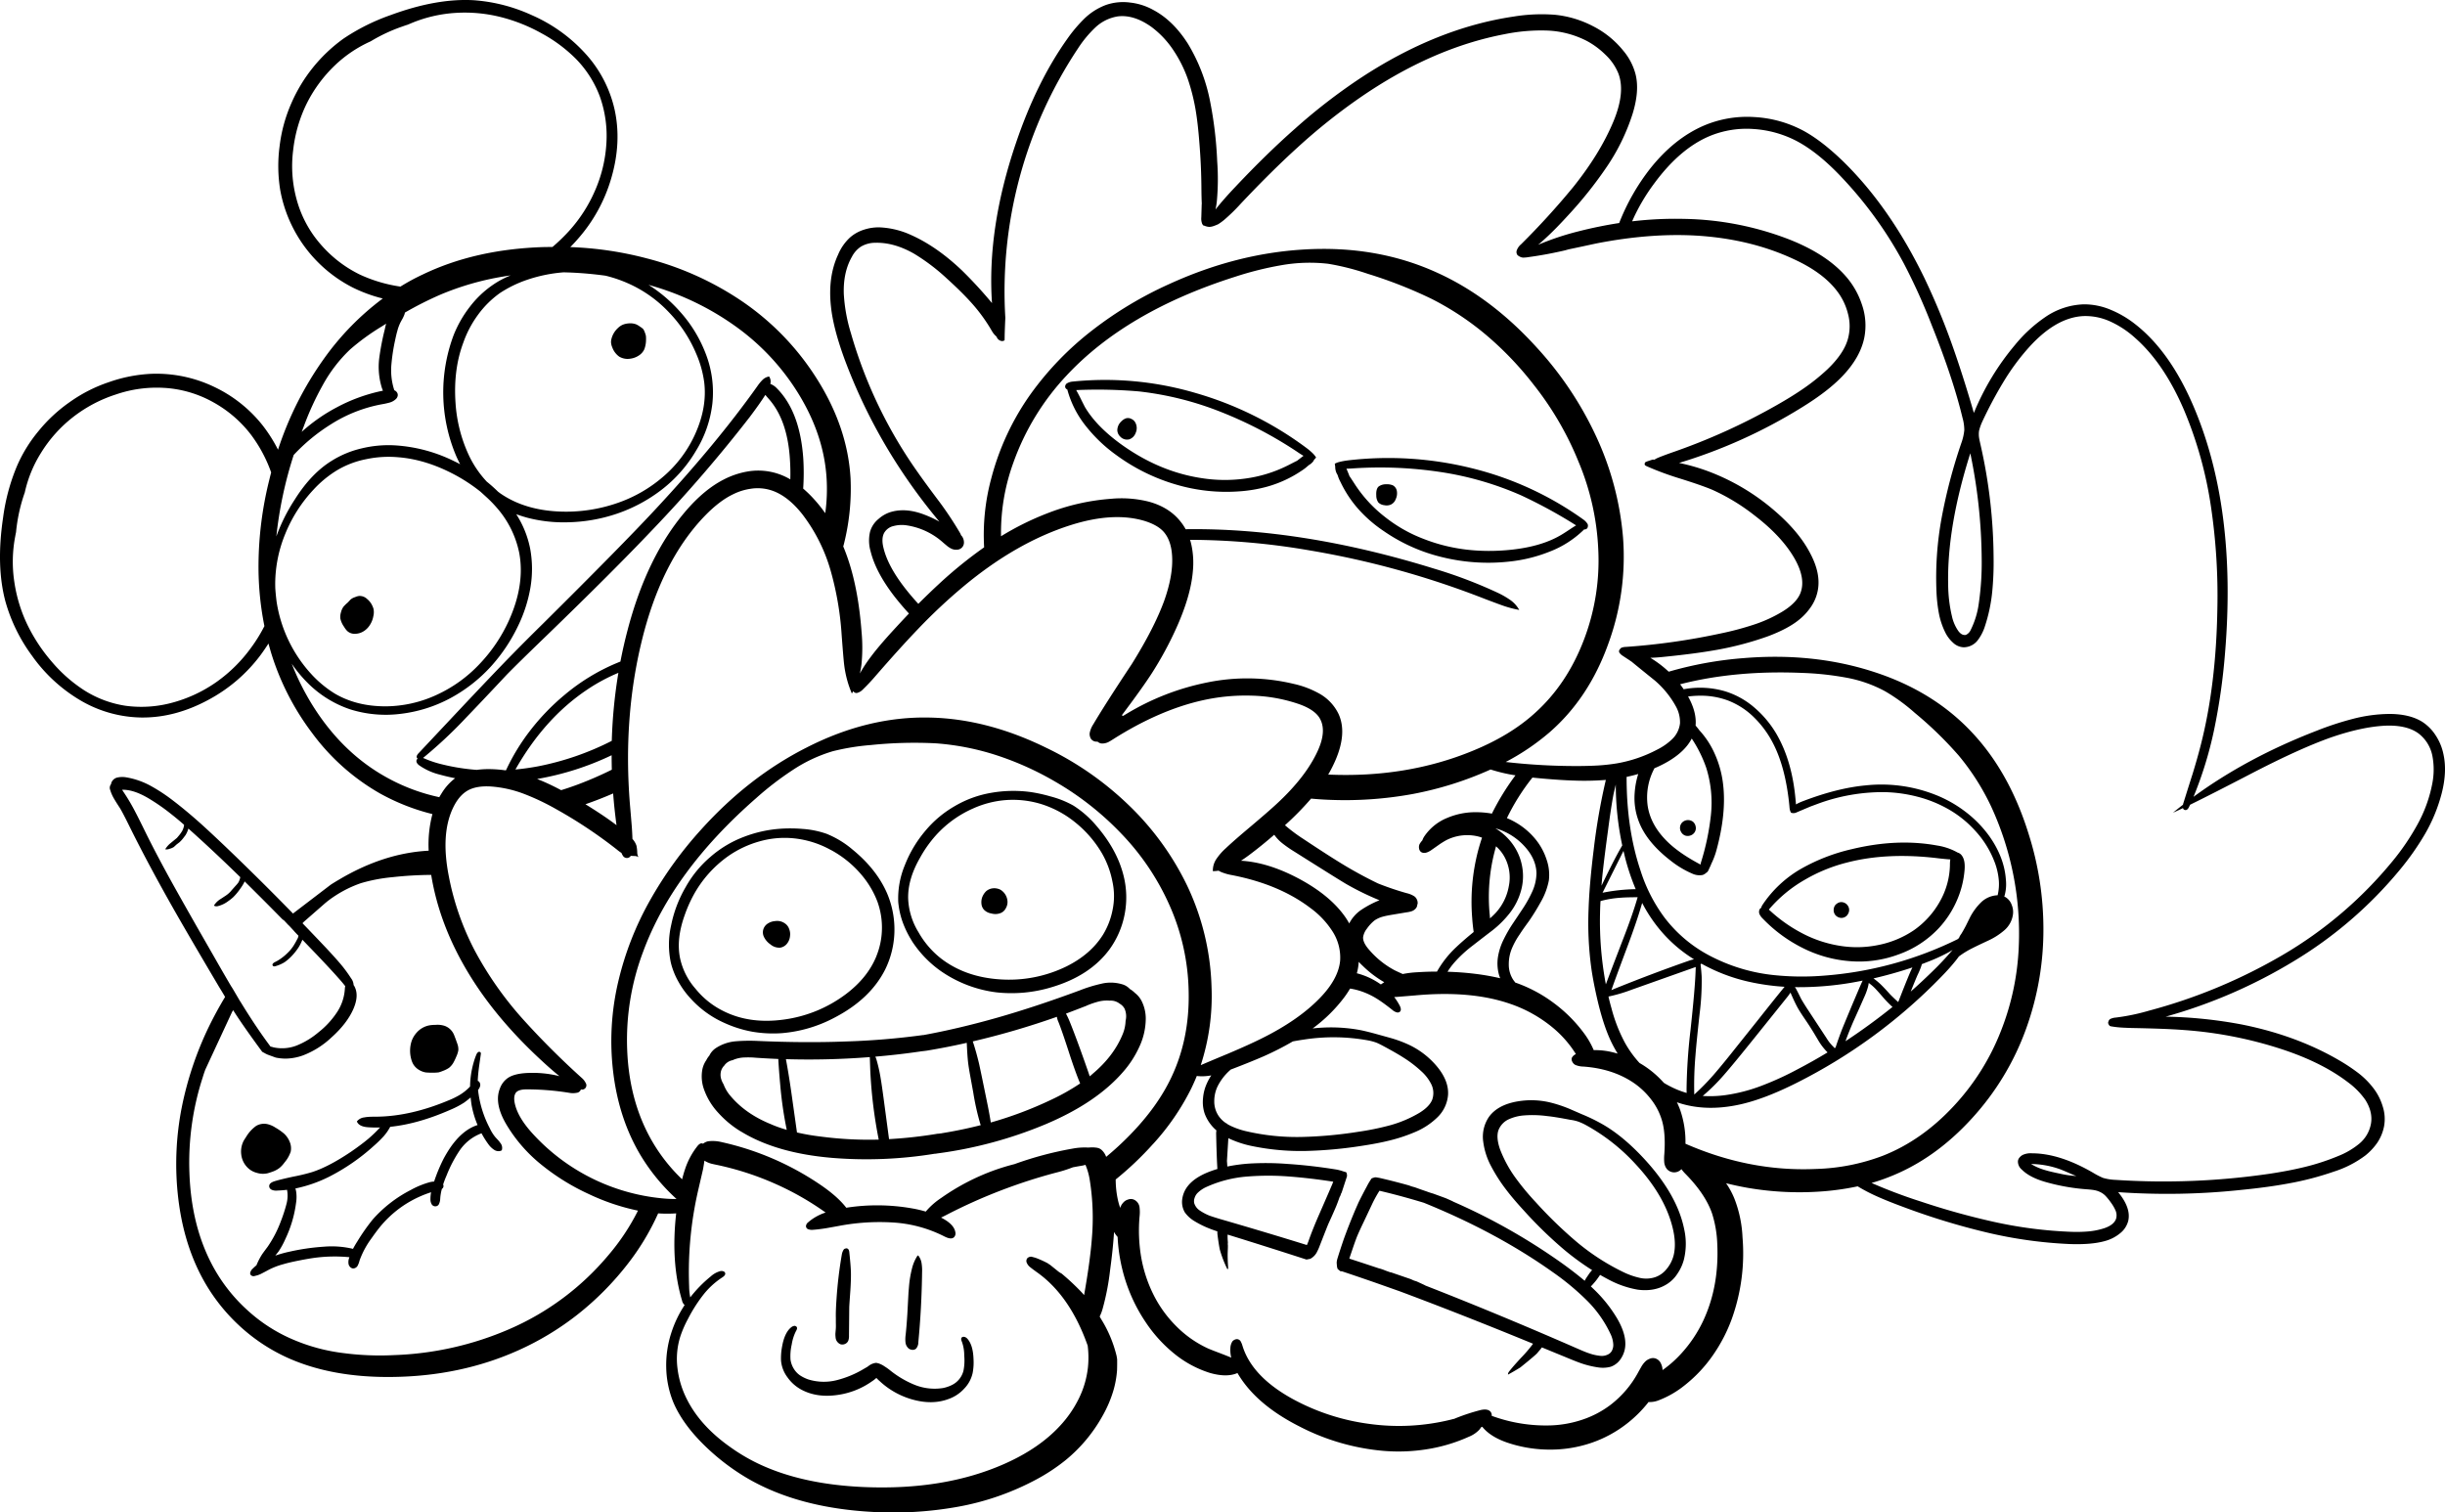 <svg xmlns="http://www.w3.org/2000/svg" xmlns:xlink="http://www.w3.org/1999/xlink" width="1139.062" height="704.613" viewBox="0 0 1139.062 704.613">
  <defs>
    <clipPath id="clip-path">
      <rect id="Rectangle_697" data-name="Rectangle 697" width="1139.062" height="704.613" fill="none"/>
    </clipPath>
  </defs>
  <g id="Groupe_1349" data-name="Groupe 1349" clip-path="url(#clip-path)">
    <path id="Tracé_5665" data-name="Tracé 5665" d="M970.738,141.779a33.566,33.566,0,0,0-17.972,5.99,66.608,66.608,0,0,0-14.08,12.987,119.194,119.194,0,0,0-19.108,31.614q-5.247-18.015-10.188-31.876a320.125,320.125,0,0,0-12.812-30.871q-16.093-33.19-38.086-54.615Q848.829,65.694,840.52,61.1a54.735,54.735,0,0,0-23.132-6.559,51.423,51.423,0,0,0-23.612,3.98q-13.688,5.9-24.794,19.764a100.463,100.463,0,0,0-14.648,25.623q-9.53,1.459-19.241,3.936a127.547,127.547,0,0,0-18.54,6.209q2.1-1.748,4.241-3.761,4.154-3.847,9.62-9.838a188.493,188.493,0,0,0,17.753-22.169,95.573,95.573,0,0,0,12.419-25.274q3.323-10.8,1.355-18.5a27.95,27.95,0,0,0-5.728-10.932A43.268,43.268,0,0,0,742,12.129a48.767,48.767,0,0,0-17.622-5.246,80.653,80.653,0,0,0-19.2.83Q669.329,13,633.911,36.311A267.214,267.214,0,0,0,603.39,59.879Q590.228,71.466,575.667,86.9q-5.858,6.165-9.4,10.713a33.7,33.7,0,0,0,.656-4.154,113.315,113.315,0,0,0,.131-18.409,182.279,182.279,0,0,0-3.411-28.379,82.013,82.013,0,0,0-10.189-26.235Q546.546,9.55,537.319,4.652a28.594,28.594,0,0,0-10.8-3.455,24.473,24.473,0,0,0-11.237,1.094,28.907,28.907,0,0,0-10.145,6.428,67.086,67.086,0,0,0-7.958,9.445Q482.923,38.234,473.3,66.656q-13.554,39.923-11.15,74.554a199.492,199.492,0,0,0-13.993-15.216q-11.719-11.151-23.656-16.485a39.221,39.221,0,0,0-14.605-3.586,21.984,21.984,0,0,0-7.433,1.093,18.012,18.012,0,0,0-6.472,3.629,22.786,22.786,0,0,0-5.554,8q-4.809,10.363-3.323,24.093,1.006,9.795,6.035,23.744a253.771,253.771,0,0,0,21.731,44.908,263.432,263.432,0,0,0,22.782,31.658,2.38,2.38,0,0,0-.438-.263,52.713,52.713,0,0,0-6.777-3.1q-7.959-3.017-14.561-1.4a15.088,15.088,0,0,0-6.515,3.41,11.822,11.822,0,0,0-4.022,5.991,17.9,17.9,0,0,0,.262,9.226q2.449,9.839,11.282,21.208,3.155,4,6.558,7.7-3.541,3.726-7.3,7.827-6.734,7.346-10.32,12.156a66.684,66.684,0,0,0-5.247,7.958,36.918,36.918,0,0,0,.787-4.548,79.173,79.173,0,0,0,0-14.954q-1.442-18.977-5.99-32.838-1.15-3.537-2.537-6.865.148-.445.263-.919a105.676,105.676,0,0,0,3.148-30.783q-1.354-23.525-15.435-45.957a122.766,122.766,0,0,0-34.632-36.206,142.037,142.037,0,0,0-44.907-20.333,162.006,162.006,0,0,0-35.594-5.246q1.794-1.794,3.454-3.717a73.717,73.717,0,0,0,15.567-28.16q4.984-16.834,1.617-32.183a57.324,57.324,0,0,0-14.473-27.023A73.316,73.316,0,0,0,247.849,7.1a78.2,78.2,0,0,0-27.2-7q-17.228-.962-38.61,6.908a96.171,96.171,0,0,0-22,10.976A72.785,72.785,0,0,0,135.689,48.2a70.1,70.1,0,0,0-5.422,19.852,70.023,70.023,0,0,0,.262,20.377,63.728,63.728,0,0,0,33.8,45.52,68.528,68.528,0,0,0,13.993,5.115,126.256,126.256,0,0,0-27.417,28.073,156.047,156.047,0,0,0-21.382,42.371,69.355,69.355,0,0,0-7.3-11.5A63.329,63.329,0,0,0,100.1,180.39a62.373,62.373,0,0,0-29.34-6.253,68.98,68.98,0,0,0-20.027,3.891,69.346,69.346,0,0,0-18.278,9.314,71.092,71.092,0,0,0-14.605,13.6A66.879,66.879,0,0,0,7.833,217.294a93.484,93.484,0,0,0-6.384,23.787q-3.367,22.563,1.094,39.18a78.253,78.253,0,0,0,12.374,25.23,72.979,72.979,0,0,0,21.427,20.114,57.52,57.52,0,0,0,29.384,8.658q15.653.217,31.176-8.134a73.487,73.487,0,0,0,24.443-20.9q1.967-2.668,3.717-5.422.568,1.967,1.136,3.979a120.708,120.708,0,0,0,19.2,37.693,102.043,102.043,0,0,0,31.614,28.159,99.724,99.724,0,0,0,24.443,9.62,55.584,55.584,0,0,0-1.75,17.053q-20.986,1.09-41.891,13.555-1.88,1.093-3.716,2.274l-17.01,12.987a4.672,4.672,0,0,0-.568.481q-14.779-15.173-30.564-30.3-7.609-7.26-12.463-11.632-7-6.253-13.162-10.932a80.372,80.372,0,0,0-10.231-6.69,36.232,36.232,0,0,0-11.414-3.935,10.667,10.667,0,0,0-3.935.088,3.9,3.9,0,0,0-2.886,2.492,1.983,1.983,0,0,0-.131.7.508.508,0,0,0-.131.088,2.7,2.7,0,0,0-.262,2.537,18.357,18.357,0,0,0,1.967,4.372q.787,1.356,2.536,4.024,1.268,2.055,4.2,8,8.527,17.316,20.376,38.26,7.258,12.813,21.864,37.474,1.442,2.318,2.579,4.285-4.2,6.953-7.7,14.168A157.182,157.182,0,0,0,84.7,515.773a136.165,136.165,0,0,0-1.88,40.49Q85.011,577.472,93.537,594a85.339,85.339,0,0,0,17.272,22.956,84.076,84.076,0,0,0,22.082,15.086q20.771,9.707,49.323,9.445,32.27-.263,59.382-12.463a132.086,132.086,0,0,0,27.242-16.441,136.582,136.582,0,0,0,23.656-23.831,113.806,113.806,0,0,0,14.123-23.481,61.276,61.276,0,0,0,8.4,0q-2.57,22.821,2.711,40.534a3.855,3.855,0,0,0,1.224,2.186,52.24,52.24,0,0,0-6.253,13.074,48.439,48.439,0,0,0-2.318,16.18,45.226,45.226,0,0,0,3.235,15.873q4.5,10.757,15.785,21.426a103.729,103.729,0,0,0,19.065,14.3q23.656,13.686,58.2,15.523A170.031,170.031,0,0,0,446.018,702a123.426,123.426,0,0,0,36.95-12.855,87.168,87.168,0,0,0,13.424-8.876,71.168,71.168,0,0,0,17.1-20.377,56.42,56.42,0,0,0,5.423-12.812,46.336,46.336,0,0,0,1.486-8.658q.088-2.581.044-5.2-.13-.874-.262-1.574a58.4,58.4,0,0,0-7.127-17.009q-.394-.656-.743-1.312a20.169,20.169,0,0,0,1.355-3.542,115.889,115.889,0,0,0,3.5-18.1q1.344-9.834,1.836-17.753c.1.177.2.351.307.524a12.477,12.477,0,0,0,1.355,1.793,79.187,79.187,0,0,0,3.586,20.07,76.308,76.308,0,0,0,9.62,19.851,65.21,65.21,0,0,0,12.987,14.3,49.934,49.934,0,0,0,16.834,9.139q7.827,2.23,12.812.044a4.9,4.9,0,0,0,.307.525q8.526,14.21,28.466,24.312A104.766,104.766,0,0,0,644.318,675.9a83.68,83.68,0,0,0,20.42-.743,75.948,75.948,0,0,0,19.546-5.816,13.729,13.729,0,0,0,4.767-3.149,6.486,6.486,0,0,0,.874-1.18.683.683,0,0,1,.175-.131,3.062,3.062,0,0,0,.438-.219.654.654,0,0,0,.13.175q4.068,4.942,12.812,7.653a61.985,61.985,0,0,0,18.89,2.842,59.142,59.142,0,0,0,18.89-3.105,56.6,56.6,0,0,0,16.791-9.095,57.643,57.643,0,0,0,9.97-9.971,11.292,11.292,0,0,0,4.678-.786,44.81,44.81,0,0,0,12.244-7.085,64.939,64.939,0,0,0,13.074-13.948,73.88,73.88,0,0,0,8.833-17.053,90.376,90.376,0,0,0,4.941-37.912,56.137,56.137,0,0,0-3.761-17.928,36.847,36.847,0,0,0-3.892-7.215q5,1.245,10.057,2.143a141.985,141.985,0,0,0,35.812,1.574,123.309,123.309,0,0,0,15.436-2.274,80.339,80.339,0,0,0,8.4,4.417q5.159,2.362,13.25,5.335a323.63,323.63,0,0,0,38.042,11.631,206.257,206.257,0,0,0,39.222,5.509q10.189.35,16.4-1.443a18.389,18.389,0,0,0,6.778-3.454,10.787,10.787,0,0,0,3.979-5.991q1.312-5.946-4.722-13.292a326.964,326.964,0,0,0,57.806-1.094q12.288-1.225,21.645-2.974a140.1,140.1,0,0,0,21.077-5.509,49.328,49.328,0,0,0,14.6-7.478,28.166,28.166,0,0,0,5.641-6.034,20.935,20.935,0,0,0,3.105-7.565,19,19,0,0,0-.657-9.4,26.105,26.105,0,0,0-4.373-8.483,37.865,37.865,0,0,0-6.733-6.777,84.931,84.931,0,0,0-7.915-5.379q-20.333-12.157-46.525-17.4a210.65,210.65,0,0,0-35.507-3.672,238.4,238.4,0,0,0,59.512-25.756,193.609,193.609,0,0,0,49.542-42.633,124.232,124.232,0,0,0,11.807-16.835,75.215,75.215,0,0,0,7.739-18.933q2.581-10.145.744-18.278a24.811,24.811,0,0,0-3.542-8.527,20.971,20.971,0,0,0-6.428-6.472q-5.729-3.5-14.867-3.586a69.828,69.828,0,0,0-17.4,2.318,141.64,141.64,0,0,0-16.792,5.509q-32.4,12.505-57.369,30.783a178.4,178.4,0,0,0,9.445-30.521,286.508,286.508,0,0,0,5.248-36.6q5.639-67.951-15.042-115.613-10.8-24.881-26.673-37.343a48.177,48.177,0,0,0-11.369-6.734,31.9,31.9,0,0,0-12.769-2.623m-37.474,36.293a105.324,105.324,0,0,1,12.375-16.7q12.419-13.555,25.055-14.123a27.844,27.844,0,0,1,12.813,2.711,44.8,44.8,0,0,1,11.15,7.434q13.467,11.85,22.781,33.538a185.047,185.047,0,0,1,12.638,45.432,282.791,282.791,0,0,1,2.93,47.268q-.569,35.637-7.784,63.666-1.486,5.86-3.847,13.556-.263.743-4.241,13.424a3.207,3.207,0,0,0-.131.612q-2.362,1.836-4.679,3.717,1.925-.83,4.679-2.143a1.113,1.113,0,0,0,.831.875q1.268.349,2.142-1.75l.349-.7q10.1-4.94,28.6-14.561,22.607-11.719,37.169-16.834,14.255-4.9,25.187-5.423,10.1-.392,15.566,3.717a17.374,17.374,0,0,1,6.384,10.625,33.883,33.883,0,0,1-.087,12.594,64.389,64.389,0,0,1-6.952,19.152,109.864,109.864,0,0,1-11.588,17.053,191.063,191.063,0,0,1-51.248,43.727,251.109,251.109,0,0,1-62.31,25.93,97.213,97.213,0,0,1-15.435,3.193,6.855,6.855,0,0,0-2.581.7,2.116,2.116,0,0,0-.744,1.049.826.826,0,0,0-.044.263.174.174,0,0,0-.13.044c.028.233.057.481.086.743v.219a4.333,4.333,0,0,1,.307.349l.263.438.437.218q1.617.307,3.41.482,2.011.217,6.559.349,16.354.307,24.531.962a189.671,189.671,0,0,1,45.738,9.051q18.453,6.123,30.347,15.217a35.764,35.764,0,0,1,8.133,8.221q3.541,5.6,2.667,10.975a15.646,15.646,0,0,1-5.553,9.533,36.223,36.223,0,0,1-9.62,5.641,105.567,105.567,0,0,1-15.785,5.16q-7.083,1.748-16.354,3.149a340.873,340.873,0,0,1-71.712,2.842,23.879,23.879,0,0,1-5.816-.919,35.19,35.19,0,0,1-4.5-2.318q-15.609-9.094-28.509-9.139a9.064,9.064,0,0,0-4.2.656,4.7,4.7,0,0,0-1.662,1.268,2.925,2.925,0,0,0-.787,1.924,4.9,4.9,0,0,0,1.794,3.717q3.672,3.717,11.281,5.859a95.688,95.688,0,0,0,19.283,3.367q2.187.175,3.105.35a10.184,10.184,0,0,1,2.886.919,8.767,8.767,0,0,1,2.8,2.143,27.749,27.749,0,0,1,2.274,2.886,18.59,18.59,0,0,1,2.011,3.454,5.737,5.737,0,0,1,.349,3.761q-.874,2.929-5.29,4.5a32.942,32.942,0,0,1-8,1.618,65.875,65.875,0,0,1-8.221.131,201.247,201.247,0,0,1-35.156-4.548A339.274,339.274,0,0,1,895,559.805a237.89,237.89,0,0,1-23.088-8.7q3.979-1.137,7.652-2.58,21.6-8.264,39.136-27.547a124.016,124.016,0,0,0,25.274-41.891,135.509,135.509,0,0,0,8-46.22,146.176,146.176,0,0,0-6.952-44.557q-8.789-28.16-25.8-46.525-18.628-20.245-47.924-29.3-27.242-8.483-58.812-5.9a172.062,172.062,0,0,0-35.069,6.34q-.194-.167-.394-.349a50.245,50.245,0,0,0-8.177-6.122q3.15-.088,7.041-.524,14.385-1.444,24.224-3.235a147.148,147.148,0,0,0,23.612-6.3q9.532-3.585,14.649-7.871a27.547,27.547,0,0,0,5.6-6.253,19.932,19.932,0,0,0,2.974-7.7q1.225-7.477-3.368-16.311-5.072-10.1-16.353-19.9a102.142,102.142,0,0,0-27.373-17.185,92.28,92.28,0,0,0-17.621-5.509,240.132,240.132,0,0,0,57.019-25.755q12.244-7.521,19.065-14.649,8.4-8.789,10.232-18.059a29.638,29.638,0,0,0-1.138-15.349,37.948,37.948,0,0,0-7.827-13.511q-8.965-10.056-26.018-16.79a141.973,141.973,0,0,0-48.755-9.577,173.393,173.393,0,0,0-24.443,1.136q.482-1.092.962-2.143a90.183,90.183,0,0,1,9.445-15.654Q782.757,69.1,796.619,63.333a44.994,44.994,0,0,1,20.2-3.236,50.482,50.482,0,0,1,19.764,5.379q10.45,5.378,21.951,17.709a185.414,185.414,0,0,1,28.422,39.573,280.3,280.3,0,0,1,12.987,28.728q9.883,24.662,14.342,43.158a21.259,21.259,0,0,1,.831,5.728,24.766,24.766,0,0,1-1.443,6.209,248.446,248.446,0,0,0-9.052,34.326,154.006,154.006,0,0,0-2.448,35.2,70.886,70.886,0,0,0,1.093,9.575,34.451,34.451,0,0,0,3.017,9.008,15.582,15.582,0,0,0,3.542,4.678,7.629,7.629,0,0,0,5.072,2.186,8.314,8.314,0,0,0,6.472-3.279,21.328,21.328,0,0,0,3.367-6.559,74.605,74.605,0,0,0,3.368-15.829,142.726,142.726,0,0,0,.656-16.223,242.31,242.31,0,0,0-6.035-52.253q-.524-2.274-.7-3.323a11.622,11.622,0,0,1-.044-3.324,22.216,22.216,0,0,1,1.487-4.285,197.458,197.458,0,0,1,9.794-18.409m-77.833-42.983a28.781,28.781,0,0,1,5.465,10.976,22.25,22.25,0,0,1-.044,11.981q-1.924,6.778-9.575,14.08a94.482,94.482,0,0,1-11.326,9.052q-5.2,3.584-12.374,7.652a290.22,290.22,0,0,1-48.669,21.994q-5.422,1.925-7.171,2.756a5.4,5.4,0,0,0-.917.568c-.321-.029-.612-.044-.875-.044q-1.356.436-2.667.875l-.831.393-.175.394a1.028,1.028,0,0,0,.044.874l.044.044v.044a5.118,5.118,0,0,0,.919.526,138.8,138.8,0,0,0,15.26,5.641q10.757,3.367,15.392,5.378a94.667,94.667,0,0,1,19.458,11.85q12.9,9.883,18.8,20.332,5.2,9.315,2.536,15.961-1.792,4.417-8.09,8.353A64.424,64.424,0,0,1,816.6,291.15a138.165,138.165,0,0,1-15.086,3.979,311.372,311.372,0,0,1-44.121,6.253,5.609,5.609,0,0,0-2.011.394,1.624,1.624,0,0,0-.7.7,1.277,1.277,0,0,0-.131,1.748,5.664,5.664,0,0,0,1.4,1.269l3.324,2.186a6.2,6.2,0,0,0,.787.524q3.979,3.28,10.888,8.833a43.49,43.49,0,0,1,9.882,12.2,15.178,15.178,0,0,1,1.836,7.739,12.1,12.1,0,0,1-3.717,7.433,28.18,28.18,0,0,1-6.908,4.811,63.273,63.273,0,0,1-18.89,6.428,87.065,87.065,0,0,1-8.658.961q-3.628.219-8.658.263a289.62,289.62,0,0,1-34.369-1.88,108.624,108.624,0,0,0,20.421-13.818q18.234-15.872,27.285-41.016a117.928,117.928,0,0,0,6.952-49.761,138.676,138.676,0,0,0-12.768-47.618,161.689,161.689,0,0,0-27.11-40.535q-21.6-23.919-47.094-35.375-28.029-12.68-61.83-10.625-31.438,1.88-62.4,16a176.9,176.9,0,0,0-35.681,21.338A143.156,143.156,0,0,0,479.994,183.8a120.055,120.055,0,0,0-18.1,38.742,100.927,100.927,0,0,0-3.41,32.445A201.541,201.541,0,0,0,437.491,272q-4.6,4.25-9.664,9.314-3.138-3.4-6.034-7.084-8.046-10.275-10.145-18.759-1.181-4.548.263-7.215a6.731,6.731,0,0,1,4.372-3.191,15.007,15.007,0,0,1,5.9-.35,32.652,32.652,0,0,1,17.228,8.09q.613.526,1.925,1.618a10.388,10.388,0,0,0,2.143,1.312,5.351,5.351,0,0,0,2.492.349,3.34,3.34,0,0,0,2.186-1.005,3.375,3.375,0,0,0,.919-2.537,4.968,4.968,0,0,0-.919-2.711c-.146-.175-.292-.335-.437-.481a6.161,6.161,0,0,0-.438-1.006A163.3,163.3,0,0,0,437.8,234q-6.91-9.182-10.189-13.9a213.936,213.936,0,0,1-31.178-64.847,76.76,76.76,0,0,1-3.323-18.278q-.35-10.187,3.8-17.4a12.564,12.564,0,0,1,4.111-4.636,13.124,13.124,0,0,1,7-1.836q8.57-.175,17.8,5.071A93.647,93.647,0,0,1,441.164,129.8q6.647,6.035,10.888,10.713a78.026,78.026,0,0,1,9.139,12.156q1.006,1.706,1.224,2.056a8.535,8.535,0,0,0,1.574,1.836,1.116,1.116,0,0,0,.263.263,3.713,3.713,0,0,0,.568,1.005,2.881,2.881,0,0,0,1.443.962,1.912,1.912,0,0,0,1.662-.219.122.122,0,0,1,.086-.044q.044-1.617.044-2.711.131-4.2.307-7.7A204.386,204.386,0,0,1,502.251,22.493a53.533,53.533,0,0,1,7.958-9.62,19.769,19.769,0,0,1,10.625-5.248q7.434-.874,15.566,4.9a43.4,43.4,0,0,1,10.232,10.844,59.656,59.656,0,0,1,6.734,13.424,93.689,93.689,0,0,1,3.672,14.6q1.049,6.3,1.706,14.955.918,11.193.962,21.863.044,4.2.174,6.734a.824.824,0,0,0-.043.262l-.175,6.035a6.618,6.618,0,0,0,.393,3.017,3.033,3.033,0,0,0,.568.787,2.672,2.672,0,0,1,.743.218,6.226,6.226,0,0,0,2.143.438,6.957,6.957,0,0,0,2.012-.438q.874-.3,1.967-.786a27.79,27.79,0,0,0,2.842-2.056,84.942,84.942,0,0,0,7.7-7.52Q592.2,79.862,604.483,68.711a274.44,274.44,0,0,1,29.035-23.174q33.626-23.22,67.6-29.647a85.48,85.48,0,0,1,19.546-1.662,44.223,44.223,0,0,1,18.54,4.811,38.006,38.006,0,0,1,8.7,6.428,24.773,24.773,0,0,1,6.034,8.7q3.411,8.877-2.4,22.695-6.254,14.867-18.671,30.347a356.592,356.592,0,0,1-24.269,26.63,6.394,6.394,0,0,0-2.055,3.06,2.316,2.316,0,0,0,.175,1.531l.044.131v.044l.481.481.919.568h.088a3.2,3.2,0,0,0,1.662.35,17.441,17.441,0,0,0,2.448-.263q7.74-1.049,15.785-2.886,1.356-.3,2.493-.656,5.247-1.093,12.9-2.755,25.186-4.94,46.832-3.673,25.142,1.531,45.431,11.02,13.118,6.034,19.634,14.3m67.777,124.752a131.5,131.5,0,0,1-1.357,21.338,39.243,39.243,0,0,1-3.8,12.375,4.464,4.464,0,0,1-2.23,2.23q-1.88.35-3.5-1.836a19.22,19.22,0,0,1-2.93-6.691A65.913,65.913,0,0,1,907.6,272.3q-.568-26.8,10.32-61.13a249.323,249.323,0,0,1,5.291,48.668M877.732,369.026a67.027,67.027,0,0,1,15.742,2.186,58.5,58.5,0,0,1,14.692,6.035A50.679,50.679,0,0,1,920.452,387.3a44.661,44.661,0,0,1,8.4,13.336,31.392,31.392,0,0,1,2.36,9.708,21.929,21.929,0,0,1-.568,6.733,11.7,11.7,0,0,0-7.739,3.324,27.263,27.263,0,0,0-5.16,7.04l-1.924,3.891q-1.225,2.318-2.143,3.8a6.384,6.384,0,0,0-1.05,1.924,2.354,2.354,0,0,0-.612.482,169.358,169.358,0,0,1-62.049,16.965,126.337,126.337,0,0,1-23.393-.219,82.225,82.225,0,0,1-28.422-8.22,63.484,63.484,0,0,1-22.826-18.759,74.1,74.1,0,0,1-11.062-21.776q-6.51-19.364-6.472-43.6,2.794-.581,5.422-1.355a37.394,37.394,0,0,0-1.661,8.789,30.443,30.443,0,0,0,1.792,12.987q3.586,9.837,15,18.628a43.926,43.926,0,0,0,9.969,5.99,7.939,7.939,0,0,0,4.9.656,3.668,3.668,0,0,0,.961-.481,1.573,1.573,0,0,0,.568-.437h.044a.683.683,0,0,1,.175-.131l.35-.263.481-.612,1.268-2.755c.088-.234.161-.422.219-.568a35.563,35.563,0,0,0,2.362-6.254q4.721-17.316,3.1-30.783A47.88,47.88,0,0,0,798.5,350.4a39.784,39.784,0,0,0-6.777-10.145q-.7-.962-1.531-1.924c-.091-.115-.179-.23-.263-.35q.566-6.231-3.5-13.511a47.684,47.684,0,0,1,7.346-.349,36.384,36.384,0,0,1,11.281,2.23,35.352,35.352,0,0,1,12.375,8.132,46.8,46.8,0,0,1,8.789,12.2q5.727,11.282,7.433,28.991a3.173,3.173,0,0,0,.044.524c.029.35.073.7.131,1.05l.263.743.044.174.086.088.131.306a.473.473,0,0,0,.35.131c.088.029.19.058.305.088a3.284,3.284,0,0,0,2.055-.35l6.3-2.667a.336.336,0,0,1,.131-.044q1.311-.482,3.06-1.137a87.605,87.605,0,0,1,31.178-5.553m23.525,1.094a68.623,68.623,0,0,0-32.008-4.241Q856,367.1,839.995,373.224a23.423,23.423,0,0,0-3.323,1.531,14,14,0,0,0-.131-1.792q-1.529-18.1-8.745-30.7a48.343,48.343,0,0,0-10.231-12.418,38.034,38.034,0,0,0-13.862-7.783,41.555,41.555,0,0,0-19.327-.962q-.772-1.161-1.662-2.318,25.691-6.61,56.932-5.291a138.829,138.829,0,0,1,20.158,2.144,60.9,60.9,0,0,1,18.54,6.47,87.273,87.273,0,0,1,13.73,10.014,175.484,175.484,0,0,1,20.464,19.9,110.823,110.823,0,0,1,15.042,23.612,140.972,140.972,0,0,1,12.9,65.59,119.922,119.922,0,0,1-8.264,39,109.615,109.615,0,0,1-21.994,35.026q-14.954,16.091-33.145,23.218a95.1,95.1,0,0,1-31.265,6.122q-30.7,1.336-60.6-11.763A45.043,45.043,0,0,0,782.713,517q-.659-1.78-1.487-3.5c.29.109.581.211.875.307q12.768,4.154,28.248.786,11.5-2.491,26.63-10.1a250.335,250.335,0,0,0,67.3-49.325q3.847-3.935,6.209-6.865,1.137-1.356,2.1-2.711a39.742,39.742,0,0,1,6.166-3.8q2.491-1.268,7.477-3.586a31.667,31.667,0,0,0,7.478-4.767,11.782,11.782,0,0,0,4.11-7.7,8.565,8.565,0,0,0-.612-4.154,6.781,6.781,0,0,0-2.274-3.193,4.381,4.381,0,0,0-1.18-.7,19.777,19.777,0,0,0,.743-7.783q-.7-10.406-7.7-20.332a53.759,53.759,0,0,0-11.326-11.544,57.934,57.934,0,0,0-14.211-7.915m-30.652,87.8a1.445,1.445,0,0,0,.219.175,23.1,23.1,0,0,1,3.542,3.236q1.092,1.181,3.235,3.672a48.537,48.537,0,0,0,4.066,4.111q-10.625,8.526-21.907,15.961,1.486-4.156,3.8-9.489,3.192-7.041,4.722-10.583a31.546,31.546,0,0,0,1.836-4.81,15.172,15.172,0,0,0,.482-2.274m2.274-2.055a.126.126,0,0,0-.088-.044q9.226-2.142,18.147-5.116l-.875,1.881q-1.225,2.842-3.542,8.658l-2.186,5.6q-2.055-1.836-3.761-3.586-2.405-2.668-3.673-3.936a29.891,29.891,0,0,0-4.023-3.454m-10.67,2.011q2.8-.48,5.554-1.049-.832,1.792-1.881,4.241l-3.1,7.3q-3.1,7.433-4.548,10.976-1.792,4.634-3.1,8.7a1.162,1.162,0,0,0-.393.263c-.175-.175-.365-.378-.568-.612a19.96,19.96,0,0,1-3.236-4.066l-9.445-14.386q-2.055-3.236-2.579-4.285-1.488-3.062-2.318-4.548a6.33,6.33,0,0,1-.393-.524,145.935,145.935,0,0,0,26.017-2.012m44.471-13.643a29.206,29.206,0,0,0,2.972-1.7,139.5,139.5,0,0,1-9.838,10.45q-4.723,4.592-9.663,8.965c.057-.146.116-.292.174-.438q2.449-6.077,3.061-7.389a35.337,35.337,0,0,0,1.793-4.373q.086-.35.13-.568,1.356-.526,2.668-1.05a79.192,79.192,0,0,0,8.7-3.892m46.087,100.878a26.282,26.282,0,0,1-6.558-2.842,41.283,41.283,0,0,1,13.773,2.536q1.005.394,3.673,1.531,2.317,1.049,3.673,1.531a44.44,44.44,0,0,1-7.608-1.093q-4.723-.962-6.953-1.662m-105.6-60.3a28.044,28.044,0,0,0,4.241,5.465q-6.777,4.11-13.9,7.827a140.771,140.771,0,0,1-16.354,7.521,77.123,77.123,0,0,1-17.272,4.548,52.865,52.865,0,0,1-10.626.393,90.537,90.537,0,0,0,9.883-9.794q4.417-5.03,14.167-17.185l15.654-19.5q.743-1.006,1.181-1.662,2.011,4.679,3.454,7.259,1.006,1.748,2.842,4.46,2.318,3.411,2.93,4.417,1.354,2.1,3.8,6.253m-180.2-345.572a131.637,131.637,0,0,1,25.93,17.272,152.529,152.529,0,0,1,21.689,22.825A146.029,146.029,0,0,1,735.4,215.108a118.812,118.812,0,0,1,9.182,40.71,103.407,103.407,0,0,1-6.559,41.933q-7.957,21.077-23.218,34.676-11.5,10.362-28.947,17.447-30.7,12.581-67.077,10.976a61.855,61.855,0,0,0,3.324-6.559q5.554-12.812,1.487-21.689a21.622,21.622,0,0,0-8.745-9.358,43.492,43.492,0,0,0-12.112-4.636,92.825,92.825,0,0,0-40.4-.656A116.837,116.837,0,0,0,524.6,332.69q-.706.431-1.4.831a3.63,3.63,0,0,1-.35-.175q-.113-.064-.219-.131l1.138-1.531q8.4-11.193,12.768-17.928a163.515,163.515,0,0,0,11.281-20.726q6.953-15.261,7.915-27.023a39.747,39.747,0,0,0-.7-12.2q-.259-1.179-.612-2.318a332.669,332.669,0,0,1,55.795,4.941,409.435,409.435,0,0,1,81.595,22.606q6.472,2.449,7.871,2.93a50.7,50.7,0,0,0,8.09,2.186,13.835,13.835,0,0,0-4.243-4.678,40.005,40.005,0,0,0-5.6-3.236,217.449,217.449,0,0,0-29.952-11.369q-61.613-19.088-115.613-18.321a23.346,23.346,0,0,0-2.405-3.586q-5.291-6.69-14.823-9.27a52.376,52.376,0,0,0-17.622-1.313,101.855,101.855,0,0,0-29.427,6.691,131.641,131.641,0,0,0-21.732,10.757,95.445,95.445,0,0,1,5.728-34.238,116.308,116.308,0,0,1,24.7-40.535q27.941-30.04,78.8-46.175a151.925,151.925,0,0,1,21.426-5.335,76.029,76.029,0,0,1,21.775-.656,116.159,116.159,0,0,1,18.453,4.678,210.566,210.566,0,0,1,29.734,11.675M279.507,45.1a54.82,54.82,0,0,1,2.974,22.039,64.332,64.332,0,0,1-5.423,21.994,68.334,68.334,0,0,1-11.937,18.452,85.233,85.233,0,0,1-7.739,7.478q-2.143,0-4.241.044-31.79,1.006-56.277,12.812a98.021,98.021,0,0,0-10.32,5.6,68.324,68.324,0,0,1-18.889-5.6,57.193,57.193,0,0,1-18.147-13.949,52.686,52.686,0,0,1-11.369-21.251,58.5,58.5,0,0,1-1.574-22.651,65.679,65.679,0,0,1,6.428-22.038A64.817,64.817,0,0,1,156.11,30.363a59.038,59.038,0,0,1,16.572-11.107A76.624,76.624,0,0,1,187.593,12.3q1.181-.438,2.318-.787.962-.394,1.88-.787a63.82,63.82,0,0,1,20.551-4.722,68.453,68.453,0,0,1,20.684,1.88,78.635,78.635,0,0,1,19.458,7.739A68.746,68.746,0,0,1,268.4,27.521,50.079,50.079,0,0,1,279.507,45.1M358.3,175.4a5.649,5.649,0,0,0-3.1,1.618,20.136,20.136,0,0,0-2.362,2.886q-19.108,26.892-47.575,57.456-15.392,16.573-52.472,53.347-7.039,6.91-13.9,13.906-8.178,8.307-26.849,28.16l-16.966,18.058q-1.225,1.268-.875,2.144a1.516,1.516,0,0,0,.393.481,1.313,1.313,0,0,0-.568.787q-.219,1.225,1.355,2.36a28.609,28.609,0,0,0,9.577,4.285q3.526.974,7.084,1.662a25.233,25.233,0,0,0-6.253,6.952q-.595.928-1.138,1.881a88.482,88.482,0,0,1-24.792-9.358q-20.028-11.151-33.626-32.445a117.255,117.255,0,0,1-10.32-20.377,61.488,61.488,0,0,0,7.346,8.877,50.694,50.694,0,0,0,19.852,12.375,55.305,55.305,0,0,0,23.568,2.1,65.051,65.051,0,0,0,23.132-7.3,71.454,71.454,0,0,0,18.715-14.561,78.377,78.377,0,0,0,12.812-19.064,66.289,66.289,0,0,0,5.772-17.884,52.11,52.11,0,0,0-.131-18.191,46.279,46.279,0,0,0-6.472-16q2.537.92,5.248,1.662a67.084,67.084,0,0,0,18.671,2.1,75.739,75.739,0,0,0,22.65-3.891,72.491,72.491,0,0,0,20.945-11.107,63.673,63.673,0,0,0,16.092-18.1,53.686,53.686,0,0,0,7.783-22.387,49.66,49.66,0,0,0-3.149-23.132,62.621,62.621,0,0,0-11.981-19.546,67.571,67.571,0,0,0-14.649-12.462q1.969.569,3.98,1.181a127.539,127.539,0,0,1,37.3,18.671,108.136,108.136,0,0,1,28.772,31.176q11.631,19.066,12.9,38.873a81.06,81.06,0,0,1-.612,16.485,67.425,67.425,0,0,0-5.335-6.647,54.6,54.6,0,0,0-4.941-4.81,108.736,108.736,0,0,0,.044-14.036q-1.529-21.908-12.375-32.752A8.11,8.11,0,0,0,359,178.9a.179.179,0,0,1-.131-.044,4.14,4.14,0,0,0-.568-3.454m-8.832,18.627q4.5-5.991,7.084-10.057.48.568,1.18,1.4,9.138,9.883,10.276,28.728.313,4.642.174,9.226a29.363,29.363,0,0,0-20.157-3.629,38.566,38.566,0,0,0-10.976,3.761q-9.1,4.679-17.753,14.823-18.017,21.121-26.98,55.489-1.88,7.149-3.279,14.43-.812.318-1.618.656a94.082,94.082,0,0,0-24.18,14.692,105.077,105.077,0,0,0-16.311,16.879,97.437,97.437,0,0,0-11.194,18.408,5.562,5.562,0,0,1-.612,0,55.86,55.86,0,0,0-7.958-.524,41.71,41.71,0,0,0-5.072.35,96.453,96.453,0,0,1-16-2.537,48.965,48.965,0,0,1-7.52-2.405q-.876-.392-1.487-.612c.146-.117.305-.247.481-.393a212.222,212.222,0,0,0,19.765-18.584q6.253-6.471,18.671-19.721,5.422-5.553,18.977-18.628,30.522-29.514,49.149-49.148a670.989,670.989,0,0,0,45.345-52.6m-67.34-65.59a61.7,61.7,0,0,1,10.408,3.542,58.694,58.694,0,0,1,18.846,13.25,62.954,62.954,0,0,1,12.9,19.415,49.783,49.783,0,0,1,3.8,13.555q1.356,11.5-4.11,23.744a56.748,56.748,0,0,1-14.954,20.071,64.689,64.689,0,0,1-21.3,12.287,73.119,73.119,0,0,1-23.525,4.066q-18.583.088-31-8.439-.611-.438-1.224-.919-2.493-2.449-5.2-4.634a47.664,47.664,0,0,1-8.527-12.681,67.917,67.917,0,0,1-6.034-24.049q-1.049-15.48,3.586-27.9a49.72,49.72,0,0,1,6.777-12.943,44.781,44.781,0,0,1,10.32-10.276,55.53,55.53,0,0,1,12.505-6.122,69.484,69.484,0,0,1,17.228-3.542l2.842.088q8.441.35,16.66,1.487m46.263,111.853q6.866-7.083,13.292-10.1a26.506,26.506,0,0,1,8.046-2.492,20.618,20.618,0,0,1,8.265.349q8.264,2.057,15.7,11.414a78.507,78.507,0,0,1,13.336,26.586,142.518,142.518,0,0,1,5.072,29.777q.83,11.151,1.18,13.949a48.886,48.886,0,0,0,3.586,13.336q.307-.568.657-1.136a.8.8,0,0,0,.262.349,1.638,1.638,0,0,0,1.837.394,5.478,5.478,0,0,0,1.967-1.138,93.006,93.006,0,0,0,6.472-6.865q11.368-13.075,19.546-21.6a258.143,258.143,0,0,1,21.163-19.853q24.793-20.681,50.2-28.685,19.721-6.209,34.151-1.924,6.121,1.88,9.007,5.116,3.411,3.891,3.892,10.888.655,9.138-3.717,21.382-4.636,12.637-15.086,29.384Q514.93,327.967,509.29,337.5a11.106,11.106,0,0,0-1.574,3.717,3.747,3.747,0,0,0,.131,2.055,2.747,2.747,0,0,0,1.093,1.618,2.966,2.966,0,0,0,2.012.612h.349a5.673,5.673,0,0,0,.612.437,3.016,3.016,0,0,0,1.75.438,6.5,6.5,0,0,0,2.667-.656q.787-.394,2.362-1.4,21.426-13.556,41.54-18.059a91.5,91.5,0,0,1,22.65-2.186,73.216,73.216,0,0,1,22.257,3.935q7.128,2.493,9.577,6.428,3.542,5.816-.831,15.392-5.553,12.157-19.152,24.7-3.674,3.411-11.851,10.32-7.87,6.6-11.806,10.32a26.454,26.454,0,0,0-4.285,4.853,9.567,9.567,0,0,0-1.75,5.816,16.72,16.72,0,0,0,2.668-.219,8.415,8.415,0,0,0,1.7.831,23.673,23.673,0,0,0,4.46,1.224q22.125,4.285,36.687,15.392a40.483,40.483,0,0,1,10.057,10.582,22.448,22.448,0,0,1,3.717,13.906q-.788,8.4-9.27,17.228-10.014,10.45-27.417,19.064-5.991,2.973-15.261,6.909-8.089,3.365-12.987,5.465a103.459,103.459,0,0,0,5.029-36.38A117.445,117.445,0,0,0,552.973,412.4a130.738,130.738,0,0,0-27.854-38,146.642,146.642,0,0,0-37.954-26.149q-27.286-13.337-53.7-13.948-28.992-.745-57.851,14.036-26.892,13.642-48.974,38.13A181.082,181.082,0,0,0,302.9,419.312a143.721,143.721,0,0,0-14.954,38.349,120.489,120.489,0,0,0-2.274,41.8q2.624,21.862,12.856,38.916a90.712,90.712,0,0,0,16.66,20.2,60.53,60.53,0,0,1-6.689-.305,93.707,93.707,0,0,1-60.737-30.566q-6.864-7.652-8.046-14.211-.524-3.061.743-4.592,1.312-1.4,4.855-1.4a124.906,124.906,0,0,1,19.939,1.618,9.026,9.026,0,0,0,3.323,0,2.361,2.361,0,0,0,2.055-1.574,2.006,2.006,0,0,0,2.23-3.017,7.219,7.219,0,0,0-1.792-2.317,373.682,373.682,0,0,1-27.5-27.461,162.5,162.5,0,0,1-22.213-31.571,125.165,125.165,0,0,1-12.287-35.069q-3.8-19.459,1.924-31.614,2.756-5.86,6.91-8.221,4.022-2.274,10.713-1.88a54.26,54.26,0,0,1,15.523,3.454,109.7,109.7,0,0,1,14.605,6.908,217.007,217.007,0,0,1,28.641,19.022,18.49,18.49,0,0,0,2.143,1.574,5.224,5.224,0,0,0,.568,1.136,2.222,2.222,0,0,0,2.143,1.224,2.2,2.2,0,0,0,1.618-1.005q.787.044,1.967.088a3.219,3.219,0,0,1,1.618.524,4.91,4.91,0,0,1-.568-1.967,17.9,17.9,0,0,0-.35-3.324,8.717,8.717,0,0,0-1.88-3.191q-.088-2.712-.307-5.772-.568-6.909-.874-10.408-3.236-40.054,5.465-75.865,9.094-37.43,29.472-58.507M435.917,346.289a119.7,119.7,0,0,1,28.728,5.684,140.938,140.938,0,0,1,27.066,12.243A137.847,137.847,0,0,1,522.5,388.485a115.579,115.579,0,0,1,22.3,33.145,102.819,102.819,0,0,1,8.963,40.316q.482,21.993-8.09,40.01-6.471,13.686-19.239,26.761a140.108,140.108,0,0,1-11.106,10.232,7.8,7.8,0,0,0-2.23-3.324l-.35-.262a4.214,4.214,0,0,0-1.487-.613c-.262-.058-.51-.1-.743-.13h-.175a10.914,10.914,0,0,0-1.442-.088q-.7,0-1.881.088a30.009,30.009,0,0,0-7.3.481,162.069,162.069,0,0,0-27.066,7.215q-4.285,1.093-8.483,2.536a104.277,104.277,0,0,0-25.711,13.25,33.66,33.66,0,0,0-7.171,6.34,54.074,54.074,0,0,0-6.6-1.53,93.563,93.563,0,0,0-30.434-.262q-4.11-5.378-12.593-11.063a132.815,132.815,0,0,0-45.432-19.5,17.41,17.41,0,0,0-6.34-.393,5.566,5.566,0,0,0-2.362,1.136.981.981,0,0,0-.305-.131q-1.051-.307-2.274,1.181a35.1,35.1,0,0,0-5.728,10.582q-.756,2.208-1.443,4.941a80.284,80.284,0,0,1-13.206-16.441q-11.368-18.8-12.375-43.683a116.409,116.409,0,0,1,7.39-45.825q13.861-37.692,52.735-71.669a144.174,144.174,0,0,1,16.878-12.987,69.771,69.771,0,0,1,18.8-8.832,108.722,108.722,0,0,1,17.8-2.886,196.732,196.732,0,0,1,30.128-.787m-150.9-1.706a5.177,5.177,0,0,1-.044.568,130.388,130.388,0,0,1-34.544,11.894q-5.2.962-10.319,1.443,13.6-23.963,33.494-37.255a83.556,83.556,0,0,1,14.474-7.783,233.237,233.237,0,0,0-3.061,31.133m-.088,7.259q.012,3.389.088,6.734a170.891,170.891,0,0,1-16,6.952q-3.82,1.415-7.609,2.579-4.8-2.552-8.92-4.285-1.13-.47-2.274-.917a132.677,132.677,0,0,0,34.718-11.063m2.274,32.577q-4.765-3.63-11.544-7.915-1.479-.943-2.93-1.837,6.377-2.2,12.9-5.029.569,7.4,1.574,14.78M328.174,540.7a.686.686,0,0,1,.175.131,12.59,12.59,0,0,0,2.8,1.224q.743.219,2.93.656a135.96,135.96,0,0,1,27.679,9.052,133.357,133.357,0,0,1,22.87,13.117,23.411,23.411,0,0,0-8.221,4.635,2.421,2.421,0,0,0-.919,1.662,1.545,1.545,0,0,0,1.181,1.531,4.876,4.876,0,0,0,2.1.218q2.579-.175,6.121-.743,2.011-.349,6.079-1.093a101.452,101.452,0,0,1,24.968-1.574,60.831,60.831,0,0,1,24.137,6.559q3.061,1.53,4.329.349a2.5,2.5,0,0,0,.656-2.448q-.48-2.8-4.066-5.247a24.037,24.037,0,0,0-2.579-1.487q1.181-.568,2.536-1.268A251.232,251.232,0,0,1,491.8,546.338a64.442,64.442,0,0,0,8.046-2.536q4.066-.745,4.2-.743.874-.175,1.662-.394.263.7.656,1.75a30.316,30.316,0,0,1,1.355,5.509,111.733,111.733,0,0,1,.962,26.892q-.787,10.538-3.629,26.542-.569-.7-1.18-1.355a110.587,110.587,0,0,0-9.315-8.7,9.05,9.05,0,0,1-1.573-1.006l-3.368-2.711-.437-.35a10.723,10.723,0,0,1-1.05-.7c-.262-.145-.539-.291-.83-.437a46.064,46.064,0,0,0-4.9-2.143l-1.792-.481a2.463,2.463,0,0,0-2.011.7,2.068,2.068,0,0,0-.263,2.1,5.245,5.245,0,0,0,1.268,1.792q.962.832,3.717,2.8,15.13,10.844,23.263,33.627a2.467,2.467,0,0,0,.131.305,44.532,44.532,0,0,1,.13,10.232,43.486,43.486,0,0,1-4.329,14.691,52.67,52.67,0,0,1-8.788,12.638q-9.534,10.319-25.318,17.4-28.073,12.593-65.766,11.018-29.383-1.225-49.892-11.15a86.756,86.756,0,0,1-12.724-7.609q-13.819-9.8-20.027-22.169a42.969,42.969,0,0,1-4.373-14.386,34.807,34.807,0,0,1,1.312-14.823,51.108,51.108,0,0,1,3.586-8.221,69.824,69.824,0,0,1,6.777-10.757,36.741,36.741,0,0,1,9.14-8.527q1.661-1.049,1.4-2.011a1.181,1.181,0,0,0-.787-.831,2.525,2.525,0,0,0-1.4-.131,10.832,10.832,0,0,0-4.548,2.493,59.132,59.132,0,0,0-9.533,9.751,28.251,28.251,0,0,1-.524-5.159,169.752,169.752,0,0,1,4.285-45.039q2.055-8.875,2.186-9.445.394-2.143.656-4.066M297.216,564a102.4,102.4,0,0,1-13.687,20.639,124.845,124.845,0,0,1-46.306,34.588A147.355,147.355,0,0,1,183.657,631.3a130.658,130.658,0,0,1-23.874-.962,85.886,85.886,0,0,1-23.307-6.3,74.578,74.578,0,0,1-21.338-13.774,76.95,76.95,0,0,1-16.572-21.513q-9.488-18.234-10.32-42.371A128.393,128.393,0,0,1,94.412,502q.48-1.619,1.049-3.193c.058-.174.117-.335.175-.481L108.1,471.477l.524-.874a7.7,7.7,0,0,0,.437.7q4.373,6.864,13.075,18.671a5.574,5.574,0,0,0,.875.481,12.409,12.409,0,0,0,1.706.875l3.716,1.355a22.073,22.073,0,0,0,5.072.481,24.918,24.918,0,0,0,7.653-1.487,40.17,40.17,0,0,0,13.2-8.308q7.346-6.559,10.32-13.424,2.579-6.035.612-10.1a4.923,4.923,0,0,0-.568-.962v-.175a5.666,5.666,0,0,0-1.181-2.974,63.123,63.123,0,0,0-5.422-7.258q-2.055-2.405-6.079-6.734-5.508-5.816-11.106-11.632.307-.35.7-.743l10.1-8.833a.678.678,0,0,1,.175-.13,4.242,4.242,0,0,0,.524-.438,54.76,54.76,0,0,1,15.7-8.527,76.738,76.738,0,0,1,14.779-2.8,173.43,173.43,0,0,1,17.972-1.05q3.792,23.393,17.447,45.914,12.9,21.295,34.588,41.146,4.066,3.761,7.7,6.691a51.523,51.523,0,0,0-16.135-1.4q-5.161.436-7.783,2.186a9.99,9.99,0,0,0-3.717,4.722,13.17,13.17,0,0,0-.962,6.035q.35,5.2,4.2,11.5a70.121,70.121,0,0,0,16.572,18.671,102.8,102.8,0,0,0,21.47,13.2A101.417,101.417,0,0,0,297.216,564m239.972-31.046a112.468,112.468,0,0,0,17.753-25.8q1.4-2.887,2.624-5.9c.2.029.437.058.7.088a23,23,0,0,0,6.034-.35,26.933,26.933,0,0,0-2.1,3.848,20.384,20.384,0,0,0-1.748,6.865,16.887,16.887,0,0,0,.743,7,18.97,18.97,0,0,0,5.509,7.915,8.4,8.4,0,0,0-.131,1.617q.219,10.277.524,15.3a5.872,5.872,0,0,0,.088,1.05q-1.486.436-2.93.961-7.477,2.712-10.844,6.953a12.464,12.464,0,0,0-2.623,6.034,9.58,9.58,0,0,0,1.181,6.254,14.837,14.837,0,0,0,4.372,4.022A44.44,44.44,0,0,0,563.6,572.4q1.312.524,3.542,1.268a9.446,9.446,0,0,0,.088,1.749q.438,3.628,1.05,6.733a54.591,54.591,0,0,0,3.586,9.27,5.663,5.663,0,0,0,.305-.612v-.044q-.3-4.5-.218-7.259.131-2.885.088-3.41a4.21,4.21,0,0,1,0-1.224l-.088-1.18q-.088-1.531-.044-2.537,19.064,5.9,36.731,11.632.568-.088,1.355-.263h.218a5.981,5.981,0,0,0,.613-.305,7.333,7.333,0,0,0,2.536-2.624,25.138,25.138,0,0,0,1.531-3.41q3.76-9.62,3.979-10.057,2.537-5.553,3.717-8.4.874-2.186,1.531-4.154l.131-.131a7.874,7.874,0,0,0,.524-1.4l.263-.438L627.527,548v-.088a3.629,3.629,0,0,0-.262-1.618,1.423,1.423,0,0,1-.175-.218,17.914,17.914,0,0,1-2.23-.7h-.044l-1.706-.438q-11.98-1.967-23.481-2.711a128.919,128.919,0,0,0-17.972-.131,77.093,77.093,0,0,0-9.882,1.355l-.088-1.487c-.029-.378-.058-.743-.088-1.093l.656-10.625a47.6,47.6,0,0,0,10.844,3.629,112.012,112.012,0,0,0,25.537,2.317,199.109,199.109,0,0,0,25.667-2.36q7.565-1.137,12.812-2.449a75.9,75.9,0,0,0,12.375-4.11,33.1,33.1,0,0,0,10.057-6.647,16.282,16.282,0,0,0,5.072-10.713q.349-6.953-6.035-14.08a38.3,38.3,0,0,0-12.2-9.1A57.126,57.126,0,0,0,647.6,483.5l-5.99-1.662q-5.816-1.617-8.965-2.143a74.909,74.909,0,0,0-21.119-.568A70.54,70.54,0,0,0,626.3,464.569a46.286,46.286,0,0,0,2.667-4.022,30.7,30.7,0,0,1,5.947,1.531,35.585,35.585,0,0,1,7.215,3.628q2.71,1.75,6.559,4.811a4.931,4.931,0,0,0,1.967,1.093,1.533,1.533,0,0,0,1.706-.481q.612-.874-.263-2.623a28.715,28.715,0,0,0-2.579-4.024c.349,0,.7-.015,1.049-.044q1.225-.088,8.658-.7,26.018-2.405,44.251,3.892a62.872,62.872,0,0,1,19.59,10.844,51.23,51.23,0,0,1,11.107,12.593,3.907,3.907,0,0,0-1.881,1.706,2.266,2.266,0,0,0,.219,1.88,3.239,3.239,0,0,0,1.355,1.443,10.1,10.1,0,0,0,3.848.787q13.118.962,22.606,7.083a35.32,35.32,0,0,1,8.789,8.09,29.257,29.257,0,0,1,5.335,10.581q1.573,5.9.917,15.086a22.082,22.082,0,0,0-.044,3.629,6.005,6.005,0,0,0,1.225,3.236,4.5,4.5,0,0,0,6.646.218.682.682,0,0,0,.131-.174,4.068,4.068,0,0,0,.307.437,19.272,19.272,0,0,0,1.662,1.88q9.182,9.359,12.286,18.278a52.737,52.737,0,0,1,2.449,14.08q.962,19.94-6.516,35.943a61.07,61.07,0,0,1-10.232,15.3,53.314,53.314,0,0,1-8.746,7.739,7.185,7.185,0,0,0-.7-2.974,4.28,4.28,0,0,0-2.712-2.492,3.848,3.848,0,0,0-2.536.175,5.825,5.825,0,0,0-2.186,1.4,11.625,11.625,0,0,0-1.618,2.1q-.219.392-1.312,2.317a47.628,47.628,0,0,1-13.206,15.7,45.5,45.5,0,0,1-13.073,6.865,51.821,51.821,0,0,1-14.561,2.667,73.033,73.033,0,0,1-27.68-4.459,2.534,2.534,0,0,0-.524-1.881q-1.268-1.529-4.548-.831a92.212,92.212,0,0,0-11.762,3.848l-.612.263q-.657.13-1.443.349a101.019,101.019,0,0,1-38.174,2.011,102.132,102.132,0,0,1-36.338-11.981q-18.451-10.362-22.737-24.487a8.473,8.473,0,0,0-.656-1.662,2.156,2.156,0,0,0-1.136-1.18,2,2,0,0,0-1.487-.044,3.194,3.194,0,0,0-1.355.875,6.178,6.178,0,0,0-.962,2.974,14.989,14.989,0,0,0,.393,4.634,4.241,4.241,0,0,1-.524-.218q-1.573-.657-5.116-2.012-3.367-1.267-5.116-2.011a50.573,50.573,0,0,1-15-10.538,55.887,55.887,0,0,1-10.669-14.954,63.373,63.373,0,0,1-5.6-17.447,74.467,74.467,0,0,1-.7-18.409,18.47,18.47,0,0,0,0-4.46,4.5,4.5,0,0,0-2.493-3.5,3.579,3.579,0,0,0-2.755-.131,4.7,4.7,0,0,0-2.4,1.531,6.184,6.184,0,0,0-1.357,2.4,32.237,32.237,0,0,1-1.005-3.41,45.021,45.021,0,0,1-1.094-9.838,149.488,149.488,0,0,0,17.4-16.529m19.24,27.766a4.214,4.214,0,0,1,.088-2.536,5.9,5.9,0,0,1,1.268-2.274,14.02,14.02,0,0,1,4.155-2.886,56.423,56.423,0,0,1,19.021-4.9,124.728,124.728,0,0,1,19.9,0q10.014.787,20.289,2.4-.175.394-.349.875-.788,1.924-6.122,14.123-3.28,7.479-5.116,12.813l-.7,1.7q-19.546-6.077-40.272-12.068-3.367-1.006-5.072-1.618a23.623,23.623,0,0,1-4.547-2.4,6.387,6.387,0,0,1-2.537-3.236M770.645,358.138a1.513,1.513,0,0,0,.088-.218,54.451,54.451,0,0,0,6.253-3.1q8.057-4.718,11.151-10.757a60.315,60.315,0,0,1,6.733,13.555,54.232,54.232,0,0,1,2.186,22.169,114.494,114.494,0,0,1-4.591,21.908,6.012,6.012,0,0,0-.219,1.093q-9.97-5.291-15.436-10.669-7.913-7.74-9.226-16.879a28.728,28.728,0,0,1,3.061-17.1m-67.689,2.537q1.43.285,3.061.524a115.1,115.1,0,0,0-10.976,17.84,41.617,41.617,0,0,0-7-.656,33.56,33.56,0,0,0-13.643,2.581,23.6,23.6,0,0,0-10.625,8.351,7.907,7.907,0,0,0-1.138,2.186,8.958,8.958,0,0,0-1.312,1.792,3.4,3.4,0,0,0-.218,1.925,2.562,2.562,0,0,0,.874,1.661q1.75,1.225,4.679-.743.524-.349,3.5-2.448a36.883,36.883,0,0,1,3.629-2.274,21.459,21.459,0,0,1,15.3-1.618c.459.138.911.283,1.355.438q-1.051,3.114-1.881,6.253a94.133,94.133,0,0,0-2.711,31.134q.224,3.291.7,6.558-.675.569-1.224,1.006-4.154,3.455-6.778,5.947a47.341,47.341,0,0,0-9.095,11.5q-4.548,0-9.095.305a45.612,45.612,0,0,0-6.866.831q-.458-.214-.962-.437-2.1-.962-2.8-1.312a40.964,40.964,0,0,1-11.806-9.445q-3.061-3.455-2.886-5.991a8.44,8.44,0,0,1,1.792-3.979,18.1,18.1,0,0,1,3.586-3.848,12.954,12.954,0,0,1,3.936-1.75q1.4-.392,4.285-.874l6.559-1.094a13.3,13.3,0,0,0,2.448-.524,4.324,4.324,0,0,0,2.012-1.4,2.711,2.711,0,0,0,.612-1.618,1.983,1.983,0,0,0,.13-1.355v-.088a2.611,2.611,0,0,0-.218-.787,3.764,3.764,0,0,0-1.224-1.662,11.254,11.254,0,0,0-3.717-1.529,137.179,137.179,0,0,1-13.25-4.5q-6.3-3.017-13.2-7-7.391-4.285-21.515-13.687a75.438,75.438,0,0,1-8.57-6.384.214.214,0,0,0-.086-.044,136.219,136.219,0,0,0,12.112-12.331.264.264,0,0,0,.044-.088q4.252.4,8.483.568a175.6,175.6,0,0,0,38.435-2.623,159.909,159.909,0,0,0,36.73-11.5,77.144,77.144,0,0,0,8.527,2.186m15.48,2.011q8.875.787,15,.962a127.3,127.3,0,0,0,14.692-.307,288.373,288.373,0,0,0-5.684,32.708q-1.967,15.916-2.36,27.46a155.524,155.524,0,0,0,1.268,27.461q.743,5.378,2.4,12.855,3.062,13.774,7.085,21.951,1.3,2.634,2.8,5.071-1.029-.3-2.1-.568a33.906,33.906,0,0,0-9.052-1.049,38.577,38.577,0,0,0-4.5-7.827,67.328,67.328,0,0,0-14.342-14.3,65.766,65.766,0,0,0-17.709-9.358q-.611-.832-.919-1.225a12.846,12.846,0,0,1-2.1-7.084,18.986,18.986,0,0,1,1.4-7.477,35.576,35.576,0,0,1,3.629-6.6q1.356-2.143,4.373-6.254a104.347,104.347,0,0,0,5.553-9.007,32.122,32.122,0,0,0,3.717-9.97,21.576,21.576,0,0,0-1.049-9.62,29.187,29.187,0,0,0-4.9-9.182,33.743,33.743,0,0,0-7.741-7.084,34.76,34.76,0,0,0-5.858-3.105,100.621,100.621,0,0,1,11.893-18.889q2.153.232,4.5.437m33.275,7.3q.569-2.449,1.05-4.5a136.026,136.026,0,0,0,3.017,28.379q-2.405,4.11-5.335,9.926-1.529,3.017-4.329,8.832.219-3.192.612-6.6.7-6.559,2.449-19.415,1.356-10.408,2.536-16.616m5.423,29.69a107.922,107.922,0,0,0,4.9,14.561,84.881,84.881,0,0,0-15.436,1.662l9.752-19.5q.394,1.619.787,3.279m-56.058-.174a20.143,20.143,0,0,1,1.836,13.424,24.738,24.738,0,0,1-6.121,12.375q-1.085,1.167-2.624,2.536-.059-.812-.13-1.617a84.642,84.642,0,0,1,2.274-29.516q.32-1.23.656-2.449a18.582,18.582,0,0,1,4.11,5.248m7.128,16.747a25.149,25.149,0,0,0,1.268-9.97,26.47,26.47,0,0,0-1.355-6.515,26.012,26.012,0,0,0-6.165-9.751,27.428,27.428,0,0,0-5.291-4.154,29.052,29.052,0,0,1,13.206,8q5.771,6.077,5.946,12.9a21.511,21.511,0,0,1-1.88,8.4,56.89,56.89,0,0,1-4.154,7.608q-3.192,4.811-4.811,7.215A61.9,61.9,0,0,0,700.6,437.5a28.323,28.323,0,0,0-2.712,8.176,19.784,19.784,0,0,0,.526,8.7q.217.657.481,1.355a111.413,111.413,0,0,0-11.675-2.055q-6.428-.787-12.855-.961a31.435,31.435,0,0,1,3.279-4.417,58.526,58.526,0,0,1,8.572-7.871q3.017-2.362,9.182-7.084a47.059,47.059,0,0,0,8.089-8.134,29.71,29.71,0,0,0,4.723-8.964m56.626,5.116a6.358,6.358,0,0,0,.219-.7,68.472,68.472,0,0,0,8.614,12.9A65.04,65.04,0,0,0,789.185,446.9q-.962.217-2.186.612-16.922,5.9-34.806,13.118-.788.349-1.487.656a6.92,6.92,0,0,0,.262-.743q1.444-4.2,7.171-19.5,4.5-12.025,6.691-19.677m-9.707-3.148q2.8-.219,7.827-.219a1.7,1.7,0,0,0-.087.219q-2.318,8.089-7.127,20.376-6.3,16.4-7.609,19.983a158.416,158.416,0,0,1-2.711-33.144q.044-2.712.219-5.642.349-.086.787-.218a47.383,47.383,0,0,1,8.7-1.355m37.648,36.9q-.131-2.579-.524-5.816l.087-.088a2.6,2.6,0,0,0,.262-.305,82.1,82.1,0,0,0,21.908,8.4,105.635,105.635,0,0,0,16.878,2.405q-4.721,5.771-12.505,15.61-9.227,11.543-12.812,16.048-4.986,6.209-8.09,9.751a108.429,108.429,0,0,1-8.658,8.789,162.469,162.469,0,0,1,.568-18.322q.394-5.464,1.924-19.327a120.142,120.142,0,0,0,.962-17.141m-2.755-4.634q-.044.874-.088,2.055-.263,7.957-2.362,27.329a261.787,261.787,0,0,0-1.836,27.373q0,1.006.044,1.923a40.476,40.476,0,0,1-7.434-2.93q-1.614-.807-3.148-1.748-.349-.362-.7-.743a44.986,44.986,0,0,0-10.451-8.4,2.665,2.665,0,0,1-.262-.175,49.607,49.607,0,0,1-6.822-9.488,72.916,72.916,0,0,1-6.209-15.96q-.788-2.712-1.4-5.465a70.871,70.871,0,0,0,10.713-3.149l29.953-10.625M593.639,388.879a18.814,18.814,0,0,0,3.761,3.979,57.581,57.581,0,0,0,5.684,3.935q20.989,13.25,24.094,15.043a129.458,129.458,0,0,0,15.479,7.564,46.971,46.971,0,0,0-8.4,4.417,16.9,16.9,0,0,0-5.684,6.384q-.755-1.374-1.662-2.711-6.82-9.97-20.989-17.71-14.779-8.045-27.766-8.788,1.748-1.137,3.761-2.624,5.97-4.467,11.718-9.488m41.322,61.173a49.132,49.132,0,0,0,9.926,7.522l-1.574,1.049a1.011,1.011,0,0,0-.262-.174,33.587,33.587,0,0,0-10.932-5.029,24.8,24.8,0,0,0,.875-5.335q.911.974,1.967,1.967m2.362,34.632a24.838,24.838,0,0,1,3.891,1.05q1.093.436,3.149,1.531,6.34,3.409,9.314,5.334a55.542,55.542,0,0,1,8.483,6.472,20.231,20.231,0,0,1,4.548,5.86,9.3,9.3,0,0,1,.568,7.259q-1.225,3.28-5.947,6.209a55.669,55.669,0,0,1-13.818,5.86,126.24,126.24,0,0,1-14.779,3.017,197.875,197.875,0,0,1-26.367,2.4,104.167,104.167,0,0,1-26.149-2.755,35.084,35.084,0,0,1-7.127-2.536l-1.224-.656a1.2,1.2,0,0,0-.35-.307.983.983,0,0,0-.349-.175,12.345,12.345,0,0,1-3.586-3.586,12.005,12.005,0,0,1-1.881-6.515,16.058,16.058,0,0,1,1.4-6.733,24.786,24.786,0,0,1,6.341-8.177q.313-.108.612-.218,8.789-3.367,14.6-5.9a137.574,137.574,0,0,0,13.643-6.953q2.567-.488,5.248-.874a89.768,89.768,0,0,1,29.779.393M76.528,180.7a53.235,53.235,0,0,1,23.131,6.866,56.388,56.388,0,0,1,17.272,14.954,65.823,65.823,0,0,1,9.4,17.579q-.436,1.617-.831,3.279a167.1,167.1,0,0,0-5.071,39.834,140.061,140.061,0,0,0,2.755,28.467,72.128,72.128,0,0,1-6.428,10.363,69.179,69.179,0,0,1-15.567,15.436,64.927,64.927,0,0,1-20.464,9.751A54.8,54.8,0,0,1,58.512,328.8,49.853,49.853,0,0,1,39.1,321.5a68.358,68.358,0,0,1-14.954-13.2,79.112,79.112,0,0,1-11.5-17.491,69.216,69.216,0,0,1-5.991-19.852,62.514,62.514,0,0,1,.437-21.077q.175-1.006.394-2.011.088-1.181.262-2.405a77.255,77.255,0,0,1,3.8-16.047,58.118,58.118,0,0,1,7.565-18.453,63.166,63.166,0,0,1,14.648-16.441,64.712,64.712,0,0,1,20.246-10.757,58.538,58.538,0,0,1,22.52-3.061m52.341,99.654q-.394-3.062-.612-6.166-.044-1.268-.044-2.492a61.676,61.676,0,0,1,4.722-23.088,66.817,66.817,0,0,1,13.206-20.595,51.031,51.031,0,0,1,10.713-8.833,42.311,42.311,0,0,1,13.643-5.248,50.247,50.247,0,0,1,14.518-.961q13.2.918,26.891,8.22a78.363,78.363,0,0,1,11.937,7.871q1.75,1.575,3.455,3.149a56.751,56.751,0,0,1,4.11,4.285A45.57,45.57,0,0,1,241.9,257.61q2.756,14.825-4.941,31.746a72.763,72.763,0,0,1-13.38,19.809,64.062,64.062,0,0,1-19.9,14.429A57.275,57.275,0,0,1,179.2,329.06q-13.337-.088-23.307-5.991a51.354,51.354,0,0,1-10.844-9.007,64.142,64.142,0,0,1-16.178-33.713M234.425,128.836q1.7-.307,3.454-.526a41.8,41.8,0,0,0-8.09,4.285,46.5,46.5,0,0,0-10.932,10.364,53.751,53.751,0,0,0-7.52,13.162,75.884,75.884,0,0,0,1.268,56.494q.83,1.836,1.75,3.673-1.225-.7-2.537-1.312a71.755,71.755,0,0,0-28.29-7.521,53.176,53.176,0,0,0-15.086,1.443,45.476,45.476,0,0,0-13.906,5.772q-9.532,5.86-17.184,18.015a82.02,82.02,0,0,0-8.614,17.228,187.792,187.792,0,0,1,8.09-37.955,85.293,85.293,0,0,1,17.359-14.3A66.648,66.648,0,0,1,178.1,188.3a32.038,32.038,0,0,0,3.367-.743,6.876,6.876,0,0,0,2.93-1.618,2.744,2.744,0,0,0,.919-1.792,2.183,2.183,0,0,0-.524-1.531,2.744,2.744,0,0,0-1.138-.831,8.1,8.1,0,0,0-.262-.962,30.081,30.081,0,0,1-1.05-11.018,89.052,89.052,0,0,1,1.706-11.195q.655-3.1,1.006-4.241a20.954,20.954,0,0,1,1.486-4.11q.307-.613,1.006-1.837a17.021,17.021,0,0,0,.875-1.924,6.868,6.868,0,0,0,.219-.875,162.428,162.428,0,0,1,16.528-8.351,129.544,129.544,0,0,1,29.254-8.439M177.973,152.01q.985-.616,1.925-1.224-.347,1.208-.656,2.755a116.767,116.767,0,0,0-2.581,13.425,33.2,33.2,0,0,0,1.181,13.555q.263.792.568,1.487a78.8,78.8,0,0,0-21.645,7.827A79.6,79.6,0,0,0,140.543,201.2q.5-1.3,1.006-2.623a134.426,134.426,0,0,1,8.877-19.284,67.54,67.54,0,0,1,12.68-16.485,106,106,0,0,1,14.867-10.8M134.29,430.9c.263.234.453.408.568.524l2.056,2.23c.08.1.153.183.218.263q.874.962,1.881,1.967v.175a3.478,3.478,0,0,1-.526,1.443,35.623,35.623,0,0,1-1.836,3.235,18.1,18.1,0,0,1-2.755,3.28,22.4,22.4,0,0,1-2.493,2.143,19.574,19.574,0,0,1-3.148,1.967,3.652,3.652,0,0,0-1.05.7q-.524.655-.044,1.136.394.438,1.355.088a16.586,16.586,0,0,0,4.067-1.792,22.625,22.625,0,0,0,3.454-3.017A27.633,27.633,0,0,0,139.319,441a22.8,22.8,0,0,0,1.531-3.149l.044-.044q3.236,3.367,6.778,7.041,7.039,7.433,9.838,10.625,1.748,1.924,3.323,3.935a7.832,7.832,0,0,0-.175,1.268,22.052,22.052,0,0,1-3.979,11.37,39.426,39.426,0,0,1-8.308,8.876,37.07,37.07,0,0,1-9.752,5.991,18.718,18.718,0,0,1-11.237,1.006,10.42,10.42,0,0,0-1.355-.35q-6.559-8.746-13.687-20.377-.286-.475-.612-.961l-.088-.131-2.842-4.853q-.175-.307-.875-1.443-.04-.054-.088-.131v.044q-3.411-5.772-8.046-13.905l-8.046-14.036q-8.089-14.212-12.025-21.338-6.559-11.894-11.413-21.645-3.847-7.871-5.16-10.32a91.424,91.424,0,0,0-5.816-9.838q-.217-.35-.437-.7,5.335-.175,12.375,4.022a93.9,93.9,0,0,1,10.713,7.478q2.579,2.011,5.772,4.81a4.524,4.524,0,0,1-.219,1.224,7.489,7.489,0,0,1-.743,1.793,17.321,17.321,0,0,1-1.224,1.748l-1.138,1.355L79.5,392.77a10.726,10.726,0,0,0-2.536,2.886,3.467,3.467,0,0,0,2.011-.219,7.043,7.043,0,0,0,1.925-.787q.173-.13,1.4-1.268l1.268-.961a14.613,14.613,0,0,0,1.88-2.056l.962-1.268a11.946,11.946,0,0,0,1.355-3.1q1.049.962,2.186,1.967,10.363,9.313,21.994,20.682a8.13,8.13,0,0,1-.874,2.449,14.387,14.387,0,0,1-1.313,1.573l-1.836,2.056a10.488,10.488,0,0,1-1.312,1.4,12.56,12.56,0,0,1-1.793,1.355q-.655.436-1.924,1.268a9.279,9.279,0,0,0-3.236,3.149,2.348,2.348,0,0,0,1.75.262,13.341,13.341,0,0,0,4.941-2.362A23,23,0,0,0,108.623,418a27.359,27.359,0,0,0,3.367-4.066,22.317,22.317,0,0,0,1.662-2.624,7.161,7.161,0,0,0,.307-.7q2.666,2.624,5.334,5.291,5.42,5.378,12.462,12.549a1.519,1.519,0,0,1,.218.088,2.172,2.172,0,0,1,.482.394l1.836,1.967m31.09-152.693a5.783,5.783,0,0,0-2.055,1.093l-1.312,1.4a17.991,17.991,0,0,0-1.969,1.924,7.382,7.382,0,0,0-1.18,2.581,7.138,7.138,0,0,0-.307,2.93,10.324,10.324,0,0,0,1.75,3.891,9.565,9.565,0,0,0,1.4,1.881,4.976,4.976,0,0,0,3.761,1.355,7.6,7.6,0,0,0,3.935-1.18,8.99,8.99,0,0,0,2.055-1.75,11.138,11.138,0,0,0,2.493-5.379,7.528,7.528,0,0,0,.175-2.492,5.3,5.3,0,0,0-.526-1.924,8.618,8.618,0,0,0-2.492-3.412,5.055,5.055,0,0,0-3.761-1.487,6.738,6.738,0,0,0-1.967.569m624.2,109.36a3.5,3.5,0,0,0,.393-2.492,3.936,3.936,0,0,0-1.224-2.23,3.9,3.9,0,0,0-4.811.088,3.476,3.476,0,0,0-1.224,2.186,3.651,3.651,0,0,0,.481,2.492,3.564,3.564,0,0,0,1.925,1.662,3.786,3.786,0,0,0,2.536-.088,3.639,3.639,0,0,0,1.925-1.618m-98.6,144.168a32.842,32.842,0,0,0,3.673,11.543,75.633,75.633,0,0,0,7.04,10.976q3.236,4.285,8.439,9.926a194.042,194.042,0,0,0,18.5,17.972,122.669,122.669,0,0,0,13.118,9.577l-.175.131q-.173.219-.961,1.136-1.4,2.055-1.75,2.581l-.612,1.093q-4.417-3.716-9.97-7.739a283.67,283.67,0,0,0-51.466-29.209.039.039,0,0,1,.044-.044q-1.663-.745-3.236-1.443-2.623-.962-5.991-2.186-1.573-.438-2.93-.962-3.236-1.093-5.465-1.924l-1.88-.526-.35-.174-.481-.131-.044-.044q-7-1.967-13.862-3.542-.612-.088-1.224-.219a4.3,4.3,0,0,0-.612-.044h-.263q-1.181.35-1.487.482l-.044.043a30.381,30.381,0,0,0-2.274,3.8q-2.055,3.805-3.8,7.346l-1.312,2.974q-3.018,7.083-5.554,14.08-1.88,5.51-3.1,9.533-.131.611-.219,1.224v.482l.088,1.093a5.294,5.294,0,0,0,.262,1.355.763.763,0,0,0,.131.307q.394.349,1.05.875l.088.086a1.364,1.364,0,0,0,.7.088h.088q8.132,2.712,15.917,5.423l10.887,3.847q28.947,10.8,62.268,24.487a.687.687,0,0,0-.131.175,64.256,64.256,0,0,1-5.466,6.384q-3.935,4.241-5.553,6.384a2.144,2.144,0,0,0-.524,1.443q3.061-1.661,5.772-3.367l2.8-2.274q3.367-2.754,4.81-4.11l1.925-2.274a5.283,5.283,0,0,1,.481-.656q5.291,2.186,10.757,4.417,5.116,2.143,7.52,2.974a42.633,42.633,0,0,0,7.915,1.924,14.1,14.1,0,0,0,5.9-.307,9.316,9.316,0,0,0,4.9-4.066,12.152,12.152,0,0,0,1.881-6.3q.131-5.422-3.892-12.244A64.212,64.212,0,0,0,742.179,600.3q-.525-.524-1.05-1.006a13.2,13.2,0,0,0,1.224-1.312,25.219,25.219,0,0,0,2.274-2.886,8.278,8.278,0,0,0,.787-1.18q2.274,1.312,4.548,2.492a44.781,44.781,0,0,0,13.075,4.417q7.826,1.006,13.468-2.536a15.794,15.794,0,0,0,4.985-4.941,21.126,21.126,0,0,0,2.974-6.472,30.958,30.958,0,0,0,.174-14.124Q781.4,556.44,765.66,539.517q-10.277-11.019-20.246-16.4a81.256,81.256,0,0,0-8.351-3.98l-5.728-2.492a61.854,61.854,0,0,0-8.877-2.973,37.869,37.869,0,0,0-15.173-.612q-9.4,1.529-13.555,7.171a16.446,16.446,0,0,0-2.755,11.5m7.783,3.5q-1.792-5.291-.7-8.614a9.279,9.279,0,0,1,4.985-5.247,21.037,21.037,0,0,1,7.259-1.75,51.532,51.532,0,0,1,10.625.35q3.542.35,10.581,1.706a20.807,20.807,0,0,1,3.455.743,24.968,24.968,0,0,1,3.673,1.617,90.128,90.128,0,0,1,23.437,18.41q13.206,14.21,17.009,28.9,2.055,7.915.568,13.687a16.127,16.127,0,0,1-3.148,6.078,11.664,11.664,0,0,1-5.553,3.935,13.441,13.441,0,0,1-7.259.219,34.982,34.982,0,0,1-7.127-2.492,104.834,104.834,0,0,1-22.083-14.256,200.279,200.279,0,0,1-19.021-18.452,118.738,118.738,0,0,1-9.62-11.632,57.527,57.527,0,0,1-7.084-13.2m-56.538,20.2c.175-.263.32-.5.437-.7q10.189,2.4,20.682,5.6,33.977,13.773,60.169,32.4a119.147,119.147,0,0,1,15.3,12.637,54.478,54.478,0,0,1,11.412,15.917,13,13,0,0,1,1.357,4.9,5.534,5.534,0,0,1-.394,2.537,3.964,3.964,0,0,1-1.574,2.011,6.357,6.357,0,0,1-3.979.917,21.829,21.829,0,0,1-5.16-1.136q-1.663-.526-4.853-1.924-37.474-16.4-71.668-29.735v-.044q-.876-.436-4.155-1.924l-.349-.088-.7-.219q-.613-.263-1.443-.656l-9.182-3.148h-.044l-.482-.088-2.317-.831q-.482-.219-.962-.394l-1.574-.524-.044.044q-6.952-2.318-14.079-4.635.524-1.617,1.268-3.76,1.531-4.592,2.536-7.04,1.312-3.018,2.712-5.9l3.717-7.871a58.185,58.185,0,0,1,3.367-6.34M204.3,499.594a15.627,15.627,0,0,0,2.055-.7,13.477,13.477,0,0,0,2.8-1.4,8.493,8.493,0,0,0,2.055-2.4,26.107,26.107,0,0,0,1.4-2.93,11.194,11.194,0,0,0,.919-2.93,7.331,7.331,0,0,0-.307-2.493q-.131-.393-.831-2.36-.787-2.144-1.049-2.668a7.41,7.41,0,0,0-4.11-3.761,10.728,10.728,0,0,0-4.46-.48,13.9,13.9,0,0,0-3.193.306,10.536,10.536,0,0,0-5.422,3.235,11.829,11.829,0,0,0-2.405,4.024,14.725,14.725,0,0,0-.219,8.22,10.171,10.171,0,0,0,.919,2.405,7.645,7.645,0,0,0,2.449,2.579,9.191,9.191,0,0,0,3.323,1.355,25.374,25.374,0,0,0,3.017.131,22.7,22.7,0,0,0,3.061-.131m-76.435,50.724q-2.362.743-2.448,2.143a1.8,1.8,0,0,0,.349,1.18,2.283,2.283,0,0,0,.962.7,5.249,5.249,0,0,0,2.448.307q2.318-.088,4.548-.35a14.829,14.829,0,0,1-.219,6.428,71.586,71.586,0,0,1-2.667,8.221,53.74,53.74,0,0,1-6.165,11.893q-2.318,3.1-2.624,3.586a31.719,31.719,0,0,0-2.579,5.029q-1.049.874-1.967,1.793a3.548,3.548,0,0,0-.831,1.355,1.309,1.309,0,0,0,.131,1.355,1.794,1.794,0,0,0,2.011.437,11.27,11.27,0,0,0,3.235-1.18q2.055-1.049,3.061-1.618a34.314,34.314,0,0,1,6.952-2.667q2.8-.83,7.3-1.706,4.592-.918,8.046-1.355a71.753,71.753,0,0,1,15.392-.175.975.975,0,0,0-.131.307,5.613,5.613,0,0,0-.263,3.017,3.044,3.044,0,0,0,.787,1.312,2.145,2.145,0,0,0,1.355.612,2.5,2.5,0,0,0,2.1-1.355,10.833,10.833,0,0,0,.875-2.405,40.681,40.681,0,0,1,5.6-10.363q2.537-3.63,4.679-6.166A50.674,50.674,0,0,1,189.736,560.5a51.456,51.456,0,0,1,11.107-5.071,15.881,15.881,0,0,0-.307,3.279,4.4,4.4,0,0,0,.481,2.143,1.909,1.909,0,0,0,1.75,1.136,1.846,1.846,0,0,0,1.618-.83,6.185,6.185,0,0,0,.7-2.712,21.923,21.923,0,0,1,.786-4.591,1.417,1.417,0,0,0,.7-1.006,1.355,1.355,0,0,0-.131-1.005,43.446,43.446,0,0,1,1.617-4.242,60.361,60.361,0,0,1,6.079-11.63,21.233,21.233,0,0,1,10.189-8,42.16,42.16,0,0,0,3.279,5.2,9.891,9.891,0,0,0,2.668,2.536,3.542,3.542,0,0,0,1.748.568,2.7,2.7,0,0,0,1.75-.393,3.606,3.606,0,0,0-.743-3.5,9.927,9.927,0,0,0-1.138-1.4q-1.181-1.268-1.268-1.4a18.939,18.939,0,0,1-2.449-3.98,49.914,49.914,0,0,1-5.465-17.84,4.092,4.092,0,0,0,1.006-1.967,2.164,2.164,0,0,0-.219-1.4,1.431,1.431,0,0,0-.919-.831q.088-2.8.656-7.04l.743-5.2q.175-.874-.218-1.138a.718.718,0,0,0-.526-.174.948.948,0,0,0-.524.174,3.265,3.265,0,0,0-.7.919,30.106,30.106,0,0,0-1.268,3.586,42.759,42.759,0,0,0-1.75,11.5,23.113,23.113,0,0,1-5.029,4.024,37.513,37.513,0,0,1-4.941,2.4q-17.535,7.346-33.1,7.609-2.1,0-3.1.044a18.42,18.42,0,0,0-3.149.305,5.068,5.068,0,0,0-3.41,1.88q.962,2.449,5.378,2.712,2.668.175,5.423.088a64.8,64.8,0,0,1-5.335,5.159q-3.323,2.8-8.351,6.254-10.364,6.952-18.059,9.4a86.229,86.229,0,0,1-8.7,2.1q-5.9,1.268-8.746,2.143m.394,34.631q1.006-1.267,1.487-1.88a37.3,37.3,0,0,0,3.279-6.035,55.5,55.5,0,0,0,4.9-16.659,17.48,17.48,0,0,0,.088-4.9,10.883,10.883,0,0,0-.393-1.792,63.832,63.832,0,0,0,15.7-5.465,95.365,95.365,0,0,0,20.639-14.212,58.084,58.084,0,0,0,4.81-4.678,23.123,23.123,0,0,0,3.017-4.373Q194.852,523.6,209.85,517a41.27,41.27,0,0,0,6.3-3.279q1.487-1.049,3.1-2.449.175,1.7.437,3.454a44.5,44.5,0,0,0,2.8,9.4q-7.127,2.23-12.987,10.932-1.529,2.318-2.842,4.766a76.155,76.155,0,0,0-4.415,10.625,9.98,9.98,0,0,0-2.362.394,40.009,40.009,0,0,0-8.527,3.542,60.28,60.28,0,0,0-17.71,13.73,93.079,93.079,0,0,0-7.171,10.232q-1.181,1.836-2.011,3.454a43.065,43.065,0,0,0-13.555-1.006,103.46,103.46,0,0,0-16,2.318,59.033,59.033,0,0,0-6.646,1.836m-3.193-61.129a7.315,7.315,0,0,0-5.728.7,16.944,16.944,0,0,0-4.373,4.634l-1.312,2.055a10.871,10.871,0,0,0-1.268,6.6,10.183,10.183,0,0,0,2.886,6.078,9.322,9.322,0,0,0,4.329,2.492,9.543,9.543,0,0,0,5.029.219q1.006-.263,2.667-.875a11.7,11.7,0,0,0,2.974-1.662,13.447,13.447,0,0,0,2.274-2.492,15.193,15.193,0,0,0,2.886-5.029A7.756,7.756,0,0,0,134.99,532a10.446,10.446,0,0,0-2.667-3.891,26.764,26.764,0,0,0-4.022-2.8,11.392,11.392,0,0,0-3.236-1.487m302.458,61.086-.175.218a19.24,19.24,0,0,0-2.492,5.9,50.389,50.389,0,0,0-1.313,7.608l-.305,3.629q-.175,3.28-.524,9.8-.35,5.639-.787,9.751a14.6,14.6,0,0,0-.088,3.5,4.333,4.333,0,0,0,1.617,3.017,3.48,3.48,0,0,0,1.662.524,2.4,2.4,0,0,0,1.618-.524,4.541,4.541,0,0,0,1.093-3.061q1.531-15.829,1.75-32.707a21,21,0,0,0-.219-3.936,7.617,7.617,0,0,0-1.4-3.5.418.418,0,0,0-.437-.218m-56.277,33.451a.925.925,0,0,0-.524-.524.96.96,0,0,0-.743-.131,2.948,2.948,0,0,0-1.4.656q-3.1,2.493-4.241,9.051a28.727,28.727,0,0,0-.482,6.384,15.082,15.082,0,0,0,3.017,7.871,18.745,18.745,0,0,0,6.384,5.685q7.172,3.891,16.792,2.536a36.547,36.547,0,0,0,16.266-6.428,14.027,14.027,0,0,0,1.969-1.531,14.921,14.921,0,0,0,1.529,1.487,36.927,36.927,0,0,0,15.261,8.57q9.315,2.624,16.923-.263A17.784,17.784,0,0,0,449.123,647a15.107,15.107,0,0,0,4.022-7.434,26.233,26.233,0,0,0,.394-6.384q-.219-6.645-2.93-9.576a2.683,2.683,0,0,0-1.313-.787,1.593,1.593,0,0,0-.742,0,.992.992,0,0,0-.613.437q-.392.525.219,1.924a18.6,18.6,0,0,1,1.05,6.341,24.771,24.771,0,0,1-.35,7.04,10.177,10.177,0,0,1-5.334,6.647,16.452,16.452,0,0,1-4.242,1.443,24.887,24.887,0,0,1-13.249-1.531,45.564,45.564,0,0,1-11.544-6.866,24.856,24.856,0,0,0-2.362-1.661,10.882,10.882,0,0,0-2.492-1.313,2.419,2.419,0,0,0-.612-.174,2.7,2.7,0,0,0-1.006-.175,6.764,6.764,0,0,0-3.1,1.224q-.743.526-.961.7-.657.35-1.531.875a47.087,47.087,0,0,1-12.419,5.2,24.533,24.533,0,0,1-13.336-.263,17.234,17.234,0,0,1-4.024-1.967,10.256,10.256,0,0,1-2.93-3.193,11.006,11.006,0,0,1-1.443-4.11,24.231,24.231,0,0,1,.569-7.04,21.034,21.034,0,0,1,1.924-6.122q.787-1.311.481-1.88m24.443-34.763q-.088-1.486-.831-1.88a1.1,1.1,0,0,0-1-.044,1.224,1.224,0,0,0-.831.524,6.331,6.331,0,0,0-.787,1.925,196.2,196.2,0,0,0-2.537,21.119q-.393,5.729-.305,8.527v2.493q.044,1.486,0,2.492-.044.7-.175,2.1a9.253,9.253,0,0,0,.044,2.056,3.758,3.758,0,0,0,2.23,3.323,2.992,2.992,0,0,0,2.186-.131,2.791,2.791,0,0,0,1.531-1.574,6.273,6.273,0,0,0,.305-2.317L395.645,609q.044-1.225.524-7.871.307-4.811.263-7.871-.044-3.236-.743-9.664M330.973,399.2a51.149,51.149,0,0,0-11.544,14.081A57.827,57.827,0,0,0,312.7,430.9a40.725,40.725,0,0,0-.175,17.579,35.075,35.075,0,0,0,3.542,8.876,39.854,39.854,0,0,0,5.728,7.871,46.728,46.728,0,0,0,15.3,11.151,54.866,54.866,0,0,0,13.511,4.285,57.361,57.361,0,0,0,13.6.656A63.325,63.325,0,0,0,389,473.97q16.617-8.7,23.482-22.52a42.117,42.117,0,0,0,4.2-17.1,42.981,42.981,0,0,0-3.5-18.365q-4.854-11.063-15.96-20.158a43.959,43.959,0,0,0-12.156-7.39,42.8,42.8,0,0,0-11.237-2.274,69.485,69.485,0,0,0-9.445-.131,58.562,58.562,0,0,0-17.972,3.892,51.271,51.271,0,0,0-15.436,9.27M319.08,426.046a63.333,63.333,0,0,1,3.761-8.57,53.843,53.843,0,0,1,16.529-18.715,48.007,48.007,0,0,1,14.429-6.778,42.763,42.763,0,0,1,16.311-1.4,44.859,44.859,0,0,1,16.922,5.379h.044a49.191,49.191,0,0,1,14.605,11.981,42.933,42.933,0,0,1,7.04,11.981,35.416,35.416,0,0,1,2.143,13.118,34.923,34.923,0,0,1-2.536,12.287v.044q-4.068,10.1-14.3,17.8a61.707,61.707,0,0,1-29.165,11.85q-16,2.143-28.334-4.242a38.467,38.467,0,0,1-12.462-10.1,31.684,31.684,0,0,1-7.259-14.341q-1.836-9.052,2.274-20.29m48.974,10.013a6.552,6.552,0,0,0-.438-3.368,5.079,5.079,0,0,0-2.055-2.579,6.1,6.1,0,0,0-4.417-1.006,7.157,7.157,0,0,0-3.235,1.006,5,5,0,0,0-2.143,2.405,4.863,4.863,0,0,0,.262,4.2,8.874,8.874,0,0,0,2.886,3.235,6.354,6.354,0,0,0,4.548,1.531,5.03,5.03,0,0,0,3.193-1.88,6.621,6.621,0,0,0,1.4-3.542m154.7,22.476a18.646,18.646,0,0,0-9.794-.219,67.136,67.136,0,0,0-9.926,3.061Q482.4,469.028,464.6,474.1q-17.84,5.072-34.281,8.09H430.1a343.645,343.645,0,0,1-36.6,3.016q-18.5.7-40.446-.262a79.535,79.535,0,0,0-10.451.174,20.023,20.023,0,0,0-9.226,3.236,8.641,8.641,0,0,0-2.842,3.279.126.126,0,0,1-.044.088q-.131.175-.307.394a10.023,10.023,0,0,0-1.18,1.88l-.044.044a11.481,11.481,0,0,0-1.88,4.985,17.847,17.847,0,0,0,.7,7.915A31.306,31.306,0,0,0,334.6,518.4a46.83,46.83,0,0,0,10.5,8.7h.044q16.484,10.145,42.633,12.331a197.057,197.057,0,0,0,47.838-1.967.387.387,0,0,1,.174.044q.657-.131,1.355-.219a197,197,0,0,0,49.586-13.381q24.225-10.144,36.818-24.924a47.338,47.338,0,0,0,7.346-11.544,31.326,31.326,0,0,0,2.886-12.987,18.3,18.3,0,0,0-1.749-7.739,11.16,11.16,0,0,0-3.323-4.154l-.044-.044a12.854,12.854,0,0,0-1.706-1.4l-.437-.263a.51.51,0,0,1-.131-.088,7.812,7.812,0,0,0-3.629-2.229M405.221,492.466q.219,6.253.219,6.34a217.977,217.977,0,0,0,3.935,32.1,171.528,171.528,0,0,1-27.242-1.443,99.634,99.634,0,0,1-10.844-1.881l-2.667-18.933q-1.4-9.62-2.493-15.217a363.162,363.162,0,0,0,39.092-.962m5.116,10.232a73.084,73.084,0,0,0-1.881-8.614,14.442,14.442,0,0,0-.656-1.836q10.538-.876,20.989-2.405h.044a.126.126,0,0,1,.088-.044q1.356-.131,2.667-.307l.524-.086q9.183-1.531,18.278-3.587.263,6.035.612,9.052.219,2.011,1.006,6.384l1.4,7.652a115.8,115.8,0,0,0,3.061,13.905q.217.787.437,1.355-8.526,2.186-17.579,3.673h-.13l-.482.131h-.088l-1.4.175h-.305a208.576,208.576,0,0,1-22.739,2.536L411.605,511.4q-.787-5.86-1.268-8.7m-63.448-10.057a39.38,39.38,0,0,1,5.335.131q5.2.349,10.363.568.263,5.072.919,12.244a178.86,178.86,0,0,0,3.017,20.77,61.018,61.018,0,0,1-7.084-2.492h.044q-12.113-4.854-19.2-13.337a17.551,17.551,0,0,1-3.191-5.378,11.758,11.758,0,0,1-1.006-2.1v-.044a6.679,6.679,0,0,1-.305-3.411v-.044a5.843,5.843,0,0,1,1.443-2.93h.044a6.14,6.14,0,0,1,4.022-2.711.178.178,0,0,1,.131-.044h.044a.25.25,0,0,1,.174-.088c0-.029.015-.043.044-.043a14.424,14.424,0,0,1,5.2-1.094M523.9,469.9a8.8,8.8,0,0,1,.481,5.684,17.548,17.548,0,0,1-1.312,6.121q-4.154,10.277-14.124,18.628-.611.569-1.268,1.094-.349-1.049-.875-2.581-5.072-14.56-8.4-22.781a37.612,37.612,0,0,0-1.792-3.848q4.765-1.792,9.575-3.672h-.044a38.2,38.2,0,0,1,5.072-1.793,15.658,15.658,0,0,1,5.247-.612h.044a1.274,1.274,0,0,1,.305.044,6.734,6.734,0,0,1,4.811,1.4A5.917,5.917,0,0,1,523.9,469.9m-31.527,3.8a9.048,9.048,0,0,0,.743,2.449q1.7,4.241,5.027,14.561,2.931,9.007,5.072,14.036a102.575,102.575,0,0,1-14.167,7.915,178.262,178.262,0,0,1-27.461,10.276q-.48-3.1-1.312-7.346l-1.924-9.4q-1.4-6.822-2.23-10.625-1.4-5.86-2.93-10.408a369.275,369.275,0,0,0,39.18-11.456M480.081,368.982a60.078,60.078,0,0,0-18.453.394,49.969,49.969,0,0,0-16.747,6.121,50.576,50.576,0,0,0-13.774,11.544,56.626,56.626,0,0,0-9.577,16.048,40.409,40.409,0,0,0-3.061,17.1,38.372,38.372,0,0,0,2.056,9.4,46.349,46.349,0,0,0,4.329,8.789v.044a51.221,51.221,0,0,0,13.292,13.861A57.988,57.988,0,0,0,464.165,462.3a64.355,64.355,0,0,0,25.8-2.4Q507.8,454.6,516.9,442.268a40.884,40.884,0,0,0,6.953-15.873,41.463,41.463,0,0,0-.438-18.54q-2.973-11.894-12.505-23a47.215,47.215,0,0,0-10.8-9.533,44.7,44.7,0,0,0-10.669-4.285,71.577,71.577,0,0,0-9.358-2.055M428.7,399.46a56.081,56.081,0,0,1,5.116-7.7,50.8,50.8,0,0,1,19.458-15.086,45.589,45.589,0,0,1,15.261-3.935,45,45,0,0,1,16.485,1.836,47.573,47.573,0,0,1,15.873,8.528A52.435,52.435,0,0,1,513.4,397.579a42.6,42.6,0,0,1,4.853,13.118,31.637,31.637,0,0,1,.044,13.337,35.023,35.023,0,0,1-4.459,11.456q-5.772,9.182-17.1,14.779a60.924,60.924,0,0,1-30.871,5.991q-16.091-1.049-27.329-9.62a41.4,41.4,0,0,1-10.625-12.331,32.249,32.249,0,0,1-4.81-15.391q-.35-9.183,5.6-19.458m37.211,14.954a6.417,6.417,0,0,0-3.41-.568,5.674,5.674,0,0,0-3.1,1.355,7.816,7.816,0,0,0-1.924,3.1,7.129,7.129,0,0,0-.219,3.016,4.651,4.651,0,0,0,1.269,2.624,6.151,6.151,0,0,0,3.323,1.617,6.644,6.644,0,0,0,4.373-.218,4.6,4.6,0,0,0,2.318-2.143,5.8,5.8,0,0,0,.831-3.149,6.825,6.825,0,0,0-3.455-5.641M290.264,151.223A7.573,7.573,0,0,0,287.9,152.8a10.251,10.251,0,0,0-3.06,5.16,5.769,5.769,0,0,0-.175,1.618,7.129,7.129,0,0,0,.568,2.23,9.148,9.148,0,0,0,3.235,4.329,7.691,7.691,0,0,0,5.2.961,9.212,9.212,0,0,0,3.892-1.443,6.739,6.739,0,0,0,2.623-2.972,12.817,12.817,0,0,0,.787-4.5,15.128,15.128,0,0,0-.044-1.574,5.863,5.863,0,0,0-.393-1.4,8.581,8.581,0,0,0-.787-1.793,6.153,6.153,0,0,0-1.443-1.136,9.25,9.25,0,0,0-2.055-1.224,7.949,7.949,0,0,0-3.411-.394,9.269,9.269,0,0,0-2.579.568M627.833,214.5a31.123,31.123,0,0,0-3.98.743,9.079,9.079,0,0,0-2.011.787q.088.569.219,1.574a2.782,2.782,0,0,0,.044.831,6.893,6.893,0,0,0,.831,2.492l.262.438a.772.772,0,0,0,.088.349,16.5,16.5,0,0,0,1.268,2.93,53.546,53.546,0,0,0,10.057,14.43,61.722,61.722,0,0,0,10.057,8.351,80.967,80.967,0,0,0,27.811,12.287A89.578,89.578,0,0,0,703,261.634a69.962,69.962,0,0,0,18.8-4.592,46.805,46.805,0,0,0,16.136-10.32c.028-.057.057-.086.086-.086a1.751,1.751,0,0,0,1.05-.219,1.4,1.4,0,0,0,.656-1.094,1.746,1.746,0,0,0-.175-1.312,7.26,7.26,0,0,0-1.836-1.924,150.924,150.924,0,0,0-52.253-24.006,161.341,161.341,0,0,0-57.632-3.586m1.005,7.522a.122.122,0,0,0-.086-.044q-.876-2.274-1.487-3.629,1.442,0,3.673-.175a189.354,189.354,0,0,1,39.7,1.662,147.721,147.721,0,0,1,38,10.932,227.618,227.618,0,0,1,25.624,13.992q-1.312.788-3.017,1.925-3.148,2.1-4.5,2.842-8.833,5.072-22.476,6.558-22.125,2.362-40.841-4.941a67.5,67.5,0,0,1-18.059-10.187,62.134,62.134,0,0,1-14.036-15.13q-1.619-2.493-2.493-3.8m16.835,3.586a5.738,5.738,0,0,0-3.41,1.049q-1.268,1.137-1.094,4.2a5.576,5.576,0,0,0,1.006,3.279,4.809,4.809,0,0,0,2.8,1.224,5.01,5.01,0,0,0,2.93-.262,4.465,4.465,0,0,0,2.318-2.537,6.306,6.306,0,0,0,.568-3.586,3.749,3.749,0,0,0-1.924-2.886,7.322,7.322,0,0,0-3.193-.481M613.141,213.14a10.756,10.756,0,0,0-1.355-1.748,29.225,29.225,0,0,0-3.1-2.668A160.757,160.757,0,0,0,557.039,183.1a149.248,149.248,0,0,0-57.369-5.334,6.165,6.165,0,0,0-2.448.742,1.741,1.741,0,0,0-.875,1.006,1.371,1.371,0,0,0,.044,1.224,1.713,1.713,0,0,0,.875.743v.131a46.61,46.61,0,0,0,8.746,17.053A69.9,69.9,0,0,0,520.047,212a89.138,89.138,0,0,0,27.373,13.6,82.492,82.492,0,0,0,30.347,3.279,64.822,64.822,0,0,0,12.812-2.23,55.145,55.145,0,0,0,15.917-7.433,19.091,19.091,0,0,0,2.536-1.925,2.74,2.74,0,0,0,.307-.262,1.215,1.215,0,0,0,.349-.307,6.867,6.867,0,0,0,2.011-1.661,2.678,2.678,0,0,0,.438-.787q.655-.7,1-1.138m-8.963-2.755q1.836,1.268,3.1,1.967-1.267.962-3.192,2.449l-.044-.044q-1.356.7-4.022,2.055a62.529,62.529,0,0,1-19.765,6.122,69.383,69.383,0,0,1-20.682-.219q-19.9-3.061-37.823-16.136-11.063-8.132-16.267-16.878-.743-1.4-2.4-4.766-.963-1.881-1.706-3.193a224.736,224.736,0,0,1,29.209.612,147.731,147.731,0,0,1,38.349,9.62,190.591,190.591,0,0,1,35.244,18.409m-75.3-13.6A3.881,3.881,0,0,0,527,195.125a3.277,3.277,0,0,0-2.492-.218,5.659,5.659,0,0,0-2.143,1.443,5.719,5.719,0,0,0-1.837,3.935,4.3,4.3,0,0,0,1.312,3.061,4.347,4.347,0,0,0,1.969,1.268,4.185,4.185,0,0,0,2.318.044,4.845,4.845,0,0,0,2.929-2.93,5.425,5.425,0,0,0-.174-4.941m383.133,200.4a28.041,28.041,0,0,0-9.533-3.279q-18.5-3.411-39.659,1.661A86.967,86.967,0,0,0,839.3,404.62a53.73,53.73,0,0,0-18.277,17.053,4.153,4.153,0,0,0-.524,1.268,2.864,2.864,0,0,0-.307.175,1.941,1.941,0,0,0-.656,1.224,2.748,2.748,0,0,0,.131,1.443,7.146,7.146,0,0,0,1.661,2.274,67.624,67.624,0,0,0,18.541,13.6,58.754,58.754,0,0,0,21.95,6.121,52.7,52.7,0,0,0,22.694-3.148,47.4,47.4,0,0,0,18.978-12.506,45.57,45.57,0,0,0,8.134-12.549,44.138,44.138,0,0,0,3.629-14.386q.349-4.5-1.313-6.647a3.526,3.526,0,0,0-1.924-1.355M903.4,399.9q3.1.35,5.2.482a15.05,15.05,0,0,0-.175,2.579,35.764,35.764,0,0,1-4.81,17.228,40.251,40.251,0,0,1-12.156,13.292A45.118,45.118,0,0,1,874.8,440.3a49.247,49.247,0,0,1-18.015.263,56.859,56.859,0,0,1-17.1-5.729,69.771,69.771,0,0,1-14.824-10.363q-.436-.394-.786-.7a.126.126,0,0,1,.044-.088A62.54,62.54,0,0,1,840.564,410a75.335,75.335,0,0,1,19.939-8.177q18.889-4.9,42.9-1.924m-43.027,26.673a3.757,3.757,0,0,0,.656-.962,3.477,3.477,0,0,0-.175-3.673,3.635,3.635,0,0,0-3.279-1.661,3.33,3.33,0,0,0-1.793.7,3.12,3.12,0,0,0-1.224,1.443,3.88,3.88,0,0,0-.306,1.574,3.3,3.3,0,0,0,.306,1.487,3.185,3.185,0,0,0,1.312,1.53,3.753,3.753,0,0,0,1.925.613,3.508,3.508,0,0,0,2.579-1.05" transform="translate(0 0)"/>
  </g>
</svg>
